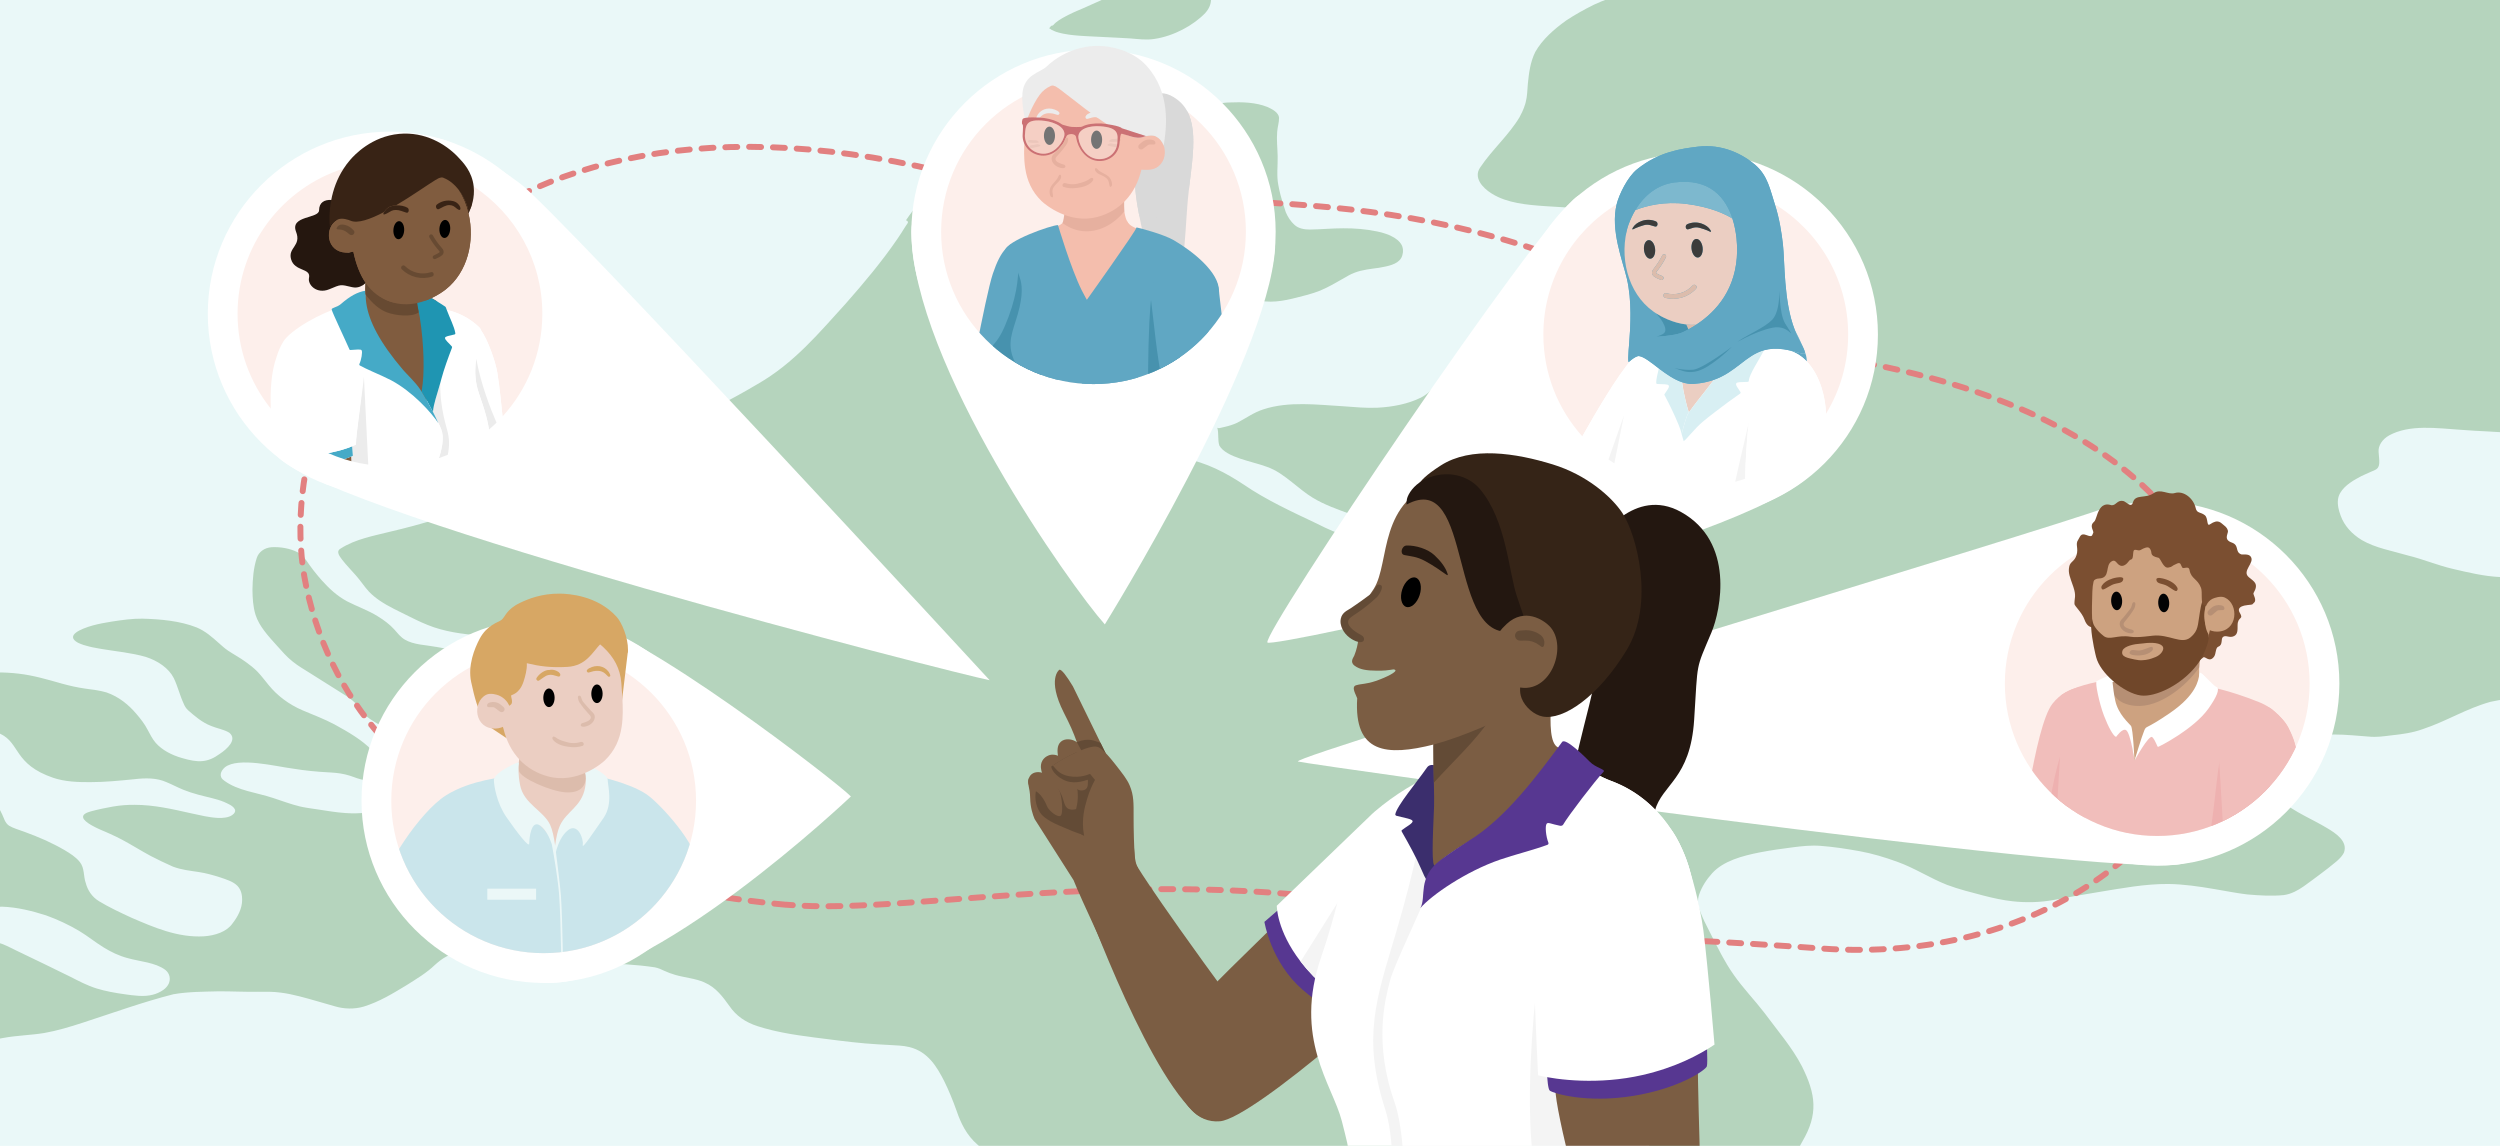 <?xml version="1.0" encoding="UTF-8"?> <svg xmlns="http://www.w3.org/2000/svg" xmlns:xlink="http://www.w3.org/1999/xlink" id="Layer_2" data-name="Layer 2" viewBox="0 0 840 385"><defs><style> .cls-1, .cls-2 { fill: none; } .cls-3 { fill: #3c3c3b; } .cls-4 { fill: #eeb1b0; } .cls-5 { fill: #cb7174; } .cls-6 { fill: #dcbcac; } .cls-7 { fill: #030304; } .cls-8 { fill: #b5d4bd; } .cls-9 { fill: #f6f9fa; opacity: .3; } .cls-10 { fill: #ddb8aa; } .cls-11 { fill: #d9d9d9; } .cls-12 { fill: #f4f4f4; } .cls-13 { fill: #805c3f; } .cls-14 { fill: #d7a764; } .cls-15 { fill: #231710; } .cls-16 { fill: #b68f74; } .cls-17 { fill: #382315; } .cls-18 { fill: #352417; } .cls-19 { fill: #f1bebb; } .cls-20 { clip-path: url(#clippath-1); } .cls-21 { clip-path: url(#clippath-3); } .cls-22 { clip-path: url(#clippath-4); } .cls-23 { clip-path: url(#clippath-2); } .cls-24 { clip-path: url(#clippath-5); } .cls-2 { stroke: #e28080; stroke-dasharray: 4; stroke-linecap: round; stroke-linejoin: round; stroke-width: 2px; } .cls-25 { fill: #fff; } .cls-26 { fill: #ebf7f7; } .cls-27 { fill: #7b5d43; } .cls-28 { fill: #eaf8f8; } .cls-29 { fill: #3b2e6d; } .cls-30 { fill: #25170f; } .cls-31 { fill: #573791; } .cls-32 { fill: #45aac7; } .cls-33 { fill: #674a32; } .cls-34 { fill: #ebcec2; } .cls-35 { fill: #e6b09f; } .cls-36 { fill: #fdefeb; } .cls-37 { fill: #7b4f31; } .cls-38 { fill: #f4bead; } .cls-39 { fill: #cda280; } .cls-40 { fill: #7db8ce; } .cls-41 { fill: #60a7c3; } .cls-42 { fill: #1f95b2; } .cls-43 { clip-path: url(#clippath); } .cls-44 { fill: #cae5eb; } .cls-45 { fill: #634b36; } .cls-46 { fill: #e4b0a1; } .cls-47 { fill: #4792ae; } .cls-48 { fill: #70472a; } .cls-49 { fill: #ececec; } .cls-50 { fill: #d8eff3; } </style><clipPath id="clippath"><rect class="cls-1" width="840" height="385"></rect></clipPath><clipPath id="clippath-1"><circle class="cls-1" cx="182.67" cy="269.06" r="51.2"></circle></clipPath><clipPath id="clippath-2"><circle class="cls-1" cx="367.42" cy="77.85" r="51.2"></circle></clipPath><clipPath id="clippath-3"><circle class="cls-1" cx="367.42" cy="77.85" r="51.2"></circle></clipPath><clipPath id="clippath-4"><circle class="cls-1" cx="724.83" cy="229.68" r="51.2"></circle></clipPath><clipPath id="clippath-5"><circle class="cls-1" cx="724.83" cy="229.68" r="51.2"></circle></clipPath></defs><g id="Illustratie_2" data-name="Illustratie 2"><g class="cls-43"><g><rect class="cls-28" x="-21.37" y="-18.84" width="889.24" height="428.27"></rect><path class="cls-8" d="M915.52,75c-.53,6.51,2.51,13.34-.61,19.63-1.47,2.87-4.35,5.04-7.22,7.05-3.41,2.39-7.27,4.68-10.33,7.42-5.06,4.42-7.47,10.16-10.27,15.59-1.69,3.07-3.71,6.01-5.65,8.99-1.01,1.55-2.08,3.06-3.3,4.51-2.51,2.91-5.79,5.33-9.03,7.73-.49.36-1.13.64-1.46,1.12-.03.04-.04.09-.05.13-.03.1-.02.2.02.29-.3.11-.61.19-.95.24-2.02.16-3.96-.33-5.98-.46-5.27-.51-10.53-1.08-15.8-1.62-6-.64-12.07-.71-18.09-1.21-7.93-.52-17.17-1.9-24.12,1.92-2.19,1.28-3.66,3.37-3.47,5.55.06,1.26.29,2.51.22,3.77-.06.92-.36,1.8-1.46,2.28-2.04.94-4.24,1.77-6.17,2.92-2.95,1.64-5.86,3.96-6.23,6.95-.24,1.87.25,3.75.92,5.54,1.17,3.23,3.7,6.1,7.09,8.13,4.56,2.68,10.32,3.64,15.55,5.19,5.04,1.23,9.93,3.31,15.04,4.49,5.18,1.2,10.41,2.49,15.83,2.73,5.42.25,10.76-1.23,16.18-.71,3.08.4,6.36,1.05,8.69,2.8,1.26,1.03,1.84,2.55,2.3,3.92.29.93.51,1.89.67,2.86.32,1.96.35,3.98-.05,5.92-.04.2-.08.39-.14.59-.11.46-.25.91-.41,1.36-.36.95-.84,1.88-1.45,2.76-2.84,3.61-7.34,7.04-7.23,11.59.05,1.29.53,2.56,1.43,3.64,1.12,1.5,2.89,2.71,3.68,4.35.06.19.02.42-.21.54-.21.11-.35.16-.65.25-1.17.31-2.39.38-3.6.47-7.44.39-15.12-.1-22.34,1.58-8.09,2.21-14.89,6.57-22.77,9.17-3.36,1.24-7.02,1.74-10.67,2.12-.7.09-1.41.18-2.11.26-.59.07-1.18.13-1.77.17-.59.04-1.18.07-1.77.07-.4,0-.79,0-1.19-.04-8.11-.55-17.14-1.98-24.51,1.55-4.97,2.14-8.41,6.34-8.07,10.88.24,2.94.48,6.12,2.51,8.67,1.91,2.3,4.88,3.86,7.68,5.4,2.55,1.36,5.15,2.66,7.61,4.13,3.36,1.98,7.05,4.59,5.78,8.26-.41.85-1.08,1.63-1.82,2.35-.25.24-.51.47-.77.7-1.76,1.5-3.72,2.97-5.67,4.44-1.75,1.3-3.49,2.61-5.28,3.88-1.92,1.34-4.12,2.58-6.68,2.94-4.08.4-8.23.13-12.31-.22-3.76-.44-7.43-1.22-11.15-1.82-5.05-.86-10.17-1.62-15.35-1.69-7.9-.05-15.65,1.45-23.35,2.7-5.14.81-10.23,1.75-15.33,2.71-4.46.78-9.08.91-13.61.41-3.29-.36-6.5-1.07-9.66-1.88-4.17-1.1-8.39-2.14-12.38-3.63-5.84-2.3-10.9-5.69-16.87-7.81-4.07-1.47-8.27-2.75-12.63-3.54-4.3-.76-8.65-1.45-13.04-1.77-3.2-.25-6.39.11-9.55.52-3.57.45-7.14.97-10.67,1.64-5.99,1.17-12.41,2.9-16.16,7.02-1.94,2.14-3.48,4.54-4.36,7.08-.63,1.79-.53,3.7.19,5.47.9,2.46,2.1,4.84,3.33,7.21.63,1.23,1.25,2.45,1.88,3.68.63,1.23,1.25,2.46,1.91,3.68.16.31.33.61.5.91.5.92,1.02,1.82,1.56,2.72.72,1.2,1.48,2.38,2.31,3.53,3.06,4.37,6.91,8.35,10.19,12.61,4.37,5.93,9.35,11.64,12.64,18.02,4.66,9.37,5.58,16.02.09,25.32-.21.38-.42.76-.63,1.15-.62,1.15-1.2,2.32-1.78,3.49-.22.44-.43.88-.65,1.32-.87,1.76-1.75,3.52-2.72,5.23-.74,1.29-1.53,2.55-2.41,3.77-.53.72-1.09,1.43-1.69,2.12-.3.35-.61.69-.93,1.03-1.52,1.68-3.21,3.24-5,4.72-1.07.89-2.18,1.74-3.32,2.58-1.52,1.11-3.08,2.2-4.66,3.28-1.57,1.07-3.16,2.14-4.72,3.22-4.45,3.27-10.26,6.92-9.86,12.22.07,1.91.7,3.76,1.18,5.62.83,3.21,1.42,6.55.51,9.79-.87,3.03-3.28,5.15-6.85,6.42-6.46,2.48-13.22,4.41-19.96,6.35-4.5,1.37-9.1,2.54-13.47,4.17-5.92,2.39-11.95,4.7-17.41,7.73-4.97,2.82-14.34,8.53-13.03,13.92.37,1.52,1.59,2.81,2.91,3.92,1.98,1.7,4.07,3.3,6.11,4.95,5.06,4.14,10.02,8.36,14.89,12.64,4.21,3.78,8.65,7.86,10.62,12.77,1.06,2.88,1.44,6.09.38,9.02-1.33,2.93-3.56,5.54-5.65,8.15-2.28,2.8-5.11,5.49-8.59,7.43-7.77,4.21-17.28,6.04-26.63,5.88-6.51-.04-12.95-.89-19.37-1.67-4.86-.61-9.74-1.1-14.56-1.91-5.22-.91-10.45-2.27-15.63-3.4-1.65-.36-3.32-.71-4.98-1.05-2.48-.53-4.97-1.06-7.42-1.67-.82-.21-1.63-.42-2.44-.64-1.63-.45-3.23-.93-4.81-1.48-7.52-2.64-14.5-6.96-17.68-13.14-2.19-4.17-2.36-9.06-.11-13.23,3.54-6.49,10.2-11.46,16.82-16.03,8.73-6.13,16.05-13.35,23.46-20.44,7.99-7.75,21.42-18.68,22.41-28.95.26-2.23-1.81-3.93-2.93-5.84-.22-.36-.43-.71-.64-1.08-.35-.64-.69-1.28-1.04-1.92-.34-.64-.68-1.28-1.04-1.91-.2-.36-.42-.72-.64-1.08-.56-.88-1.17-1.75-1.91-2.56-4.11-4.56-9.02-8.63-13.66-12.85-6.42-5.83-13.29-11.58-22.1-15.14-5.88-2.43-12.38-3.82-18.98-4.27-5.55-.42-11.17-.43-16.7.1-1.7.16-3.38.4-5.05.72-2.6.49-5.09,1.38-7.79,1.5-4.27.27-8.5-.53-12.64-1.28-6.64-1.21-12.99-3.18-19.14-5.47-.4-.14-.78-.27-1.16-.4-.75-.25-1.48-.49-2.17-.71-.7-.23-1.37-.45-2.01-.67-.65-.22-1.28-.45-1.89-.68-2.76-1.05-5.23-2.34-7.95-4.77-3.68-3.17-5.61-7.24-7.01-11.33-1.22-3.41-2.58-6.8-4.22-10.1-2.33-4.51-5.3-9.8-11.67-11.35-2.17-.53-4.48-.56-6.74-.7-2.6-.14-5.32-.28-8.02-.52-5.69-.49-11.33-1.27-16.98-1.98-3.67-.47-7.34-.98-10.95-1.7-.8-.16-1.6-.33-2.39-.51-.4-.09-.8-.18-1.19-.28-.79-.19-1.58-.39-2.35-.61-.78-.22-1.56-.45-2.32-.7-4.2-1.33-7.29-3.56-9.45-6.71-2.21-3.03-4.46-6.29-8.48-8.02-3.02-1.35-6.55-1.58-9.77-2.52-1.3-.38-2.57-.83-3.76-1.4-.96-.47-1.95-.9-3.05-1.13-12.59-1.93-25.6-1-38.21-3.01-5.81-.87-11.16-3.25-17.1-3.62-3.05-.15-6.06.3-8.97.98-2,.47-3.97,1.05-5.72,1.95-1.51.78-2.77,1.82-3.96,2.88-2.76,2.67-6.25,4.75-9.64,6.88-4.45,2.69-8.98,5.48-14.24,7.11-3.15.94-6.67.85-9.81-.11-1.94-.54-3.9-1.12-5.88-1.69-1.98-.57-3.98-1.14-5.99-1.65-2.06-.53-4.15-.97-6.29-1.24-2.5-.34-5.05-.29-7.59-.28-4.4.09-8.79-.17-13.2-.15-5.08.14-10.24.11-15.22.98-10.4,2.65-20.36,6.29-30.46,9.56-4.23,1.38-8.53,2.69-13.01,3.48-4.53.73-9.2.81-13.72,1.65-5.12.86-10.01,2.5-15.21,3.08-5.44.46-11.02.29-16.5-.07-8.24-.64-16.77-1.73-23.9-5.27-3.25-1.74-5.93-4.05-8.54-6.35-6.02-5.34-11.28-11.7-20.84-13.08-6.65-1.06-13.48-.26-20.21-.43-2.87-.05-5.75-.08-8.63-.14-1.92-.04-3.83-.09-5.75-.16-2.87-.12-5.74-.29-8.59-.58-7.34-.88-20.39-3.2-24.23-8.6-.84-1.21-1.44-2.67-1.39-4.08-.04-1.47-.06-3.13.21-4.62,1.67-10.57,14.37-19.35,27.42-14.12,7.67,2.72,14.96,6.06,22.34,9.24,6.99,2.89,14.43,5.05,21.93,6.96,8.84,2.31,18.04,3.48,27.26,4.33,6.95.64,13.8,1.98,20.81,2.17,5.59.15,11.13-.55,16.69-.95,5.52-.39,11.44-.74,16.66,1.04,2.27.85,4.3,2.05,6.48,3.03,5.49,2.66,11.01,5.28,16.46,7.99,2.88,1.46,5.74,3,8.94,3.99,3.01.92,6.17,1.48,9.35,1.93,3.14.42,6.48.98,9.58.14.56-.15,1.11-.34,1.64-.57.66-.29,1.29-.64,1.84-1.04.77-.56,1.39-1.24,1.77-2.03.73-1.55.41-3.45-1.09-4.66-3.41-2.56-8.46-2.78-12.69-3.98-2.96-.78-5.64-2.09-8.09-3.61-2.85-1.75-5.36-3.83-8.25-5.56-3.43-2.02-7.14-3.78-11.05-5.18-4.7-1.5-9.66-2.75-14.75-2.93-5.51-.06-10.84,1.53-15.79,3.29-3.96,1.44-7.94,2.91-12.39,3.18-4.47.13-8.9-.97-12.89-2.48-2.76-1.04-5.22-2.49-7.67-3.92-3.92-2.28-8.19-4.13-12.23-6.26-3.02-1.62-5.79-3.5-8.67-5.27-3.04-1.84-6.32-3.41-9.63-4.93-3.14-1.5-6.44-2.77-9.88-3.76-4.34-1.26-8.67-2.56-12.7-4.37-3.77-1.69-7.43-3.69-9.9-6.57-2.47-2.94-3.67-6.66-3.09-10.18.14-.74.46-1.65,1.14-2.28.82-.68,1.85-1.23,2.82-1.8,1.03-.69,2.14-1.29,3.31-1.81.77-.34,1.57-.66,2.39-.95.61-.21,1.23-.42,1.86-.61.62-.19,1.25-.37,1.89-.54.6-.16,1.19-.32,1.79-.47.59-.15,1.19-.3,1.79-.45,3.6-.88,7.24-1.66,10.89-2.39,5.49-1.08,11.23-1.74,16.85-1.02,5.57.63,10.93,2.01,16.24,3.43.76.21,1.52.42,2.28.62,2.48.62,4.99,1.18,7.52,1.7,2.52.52,5.06,1,7.61,1.42,4.57.75,9.22,1.22,13.74,2.17,3.28.68,6.44,1.65,9.48,2.83,4.14,1.67,8.31,3.68,11.08,6.69.93,1.15,1.53,2.42,2.12,3.68.65,1.29.92,2.89,2.34,3.84,1.51.91,3.34,1.36,5.03,2.01,2.44.9,4.85,1.83,7.19,2.89,2.19,1.01,4.34,2.09,6.38,3.28,1.93,1.14,3.87,2.38,5.16,4.01,1.69,2.11,1.16,4.8,2.03,7.14.61,2.32,2.04,4.6,4.46,6.06,3.4,2.06,7.11,3.79,10.81,5.5,7.48,3.23,15.6,6.79,24.39,6.28,3.8-.24,7.75-1.57,9.63-4.33,1.85-2.37,3.22-5.07,3.23-7.89.02-1.62-.29-3.33-1.53-4.68-1.43-1.51-3.81-2.21-5.94-2.93-2.28-.72-4.61-1.39-7.03-1.76-2.96-.44-6-.77-8.74-1.82-2.53-1.11-5.01-2.31-7.43-3.56-3.28-1.75-6.35-3.72-9.63-5.47-1.33-.71-2.7-1.36-4.09-1.99-.47-.21-.93-.41-1.4-.62-.09-.04-.21-.09-.33-.14-.06-.03-.13-.06-.21-.09-.14-.06-.3-.13-.47-.2-.08-.04-.17-.07-.26-.11-.27-.12-.56-.25-.87-.38-.2-.1-.41-.19-.62-.29-2.82-1.33-6.26-3.33-4.35-4.84.57-.44,1.33-.66,2.09-.89,2.45-.66,4.95-1.18,7.47-1.62,2.39-.41,4.84-.6,7.29-.57,6.5,0,12.75,1.47,18.95,2.86,2.95.62,5.91,1.39,8.97,1.54,1.65.05,3.54-.07,4.82-.98.73-.48,1.23-1.26.81-2-.65-1.18-2.29-1.78-3.6-2.4-2.73-1.11-5.75-1.63-8.63-2.42-1.7-.45-3.37-1.01-4.98-1.64-1.95-.79-3.76-1.78-5.7-2.57-3.28-1.49-7.13-1.43-10.76-1-4.93.48-9.85.99-14.82.99-4.22.03-8.53-.13-12.47-1.45-13.28-4.55-11.08-11.57-17.75-14.77-3.65-1.36-7.88-1.15-11.79-1.72-3.84-.46-7.67-1.1-11.34-2.11-.52-.15-1.04-.3-1.56-.46-.66-.21-1.32-.42-1.97-.65-1.95-.7-3.83-1.54-5.41-2.71-1.07-.82-2.01-2.16-1.22-3.32,1.49-1.76,3.48-3.21,5.44-4.64,1.13-.78,2.44-1.39,3.86-1.76,9.66-2.56,20.04-4.07,30.2-2.85,4.96.58,9.53,1.95,14.25,3.28,2.65.74,5.37,1.36,8.14,1.75,2.36.3,4.74.6,6.99,1.25,4.27,1.46,7.52,4.21,10.09,7.23,1.45,1.68,2.79,3.43,3.77,5.32.82,1.5,1.55,3.05,2.72,4.41,2.12,2.4,5.31,4.09,8.76,5.08,5.5,1.63,8.64,1.65,12.83-1.42,2.35-1.57,5.97-4.75,3.13-7.07-1.78-1.1-4.11-1.43-6.08-2.26-3.09-1.2-5.45-3.26-7.72-5.25-.76-.67-1.2-1.47-1.55-2.32-1.3-2.8-1.96-5.76-3.31-8.54-1.66-3.29-5.31-5.79-9.41-7.1-4.73-1.37-9.8-1.82-14.71-2.64-.34-.06-.69-.12-1.03-.18-.69-.12-1.39-.25-2.07-.39-.34-.07-.68-.15-1.02-.23-.68-.16-1.35-.34-2-.55-.66-.22-1.3-.46-1.91-.75-4.48-2.43.87-4.69,5.02-5.85,2.06-.55,4.18-.94,6.32-1.28,3.35-.51,6.83-1.02,10.29-.98,6.19.17,12.61.75,18.22,2.95,2.99,1.25,5.24,3.29,7.46,5.26.96.86,1.92,1.73,3.01,2.48,1.94,1.3,4.06,2.43,5.94,3.79,1.46,1.04,2.88,2.15,4.08,3.39,1.36,1.42,2.47,2.98,3.72,4.46,2.85,3.51,6.75,6.5,11.41,8.48,3.61,1.53,7.33,2.93,10.73,4.74,4.61,2.54,9.27,5.21,12.69,8.79.2.23.41.46.63.7.16.18.33.36.49.54.33.37.66.75.97,1.13.15.2.31.39.45.59.94,1.29,1.58,2.68,1.24,4.14-.09.21-.2.41-.34.61-.13.19-.29.38-.46.55-.61.61-1.43,1.09-2.35,1.38-.26.09-.53.16-.81.21-.62.12-1.26.15-1.89.09-.31-.01-.6-.05-.89-.09-.29-.05-.58-.11-.86-.18-1.69-.42-3.24-1.19-4.96-1.58-.24-.06-.47-.12-.71-.17-.48-.11-.97-.19-1.45-.27-.49-.07-.98-.13-1.47-.18-.5-.05-.99-.09-1.49-.12-.24-.02-.49-.03-.74-.04-4.06-.21-8.11-.61-12.1-1.27-5.81-.75-18.22-3.93-22.76-.48-1.53,1.3-2.21,3.22-.3,4.51,4.53,3.41,10.95,4,16.52,5.87,1.49.47,2.96,1,4.43,1.49.74.25,1.48.49,2.23.71.75.23,1.51.43,2.28.62.16.04.32.07.49.1.16.04.33.07.5.11.33.07.66.13.99.18.58.11,1.16.2,1.75.28.5.08,1,.15,1.5.22.25.04.5.07.75.11,3.11.46,6.21,1.02,9.38,1.22,9.57.67,18.93-2.31,26.97-6.19,1.93-.93,3.65-2.08,5.69-2.88,4.51-1.8,8.76-1.06,13.08.68,3.41,1.38,6.74,2.89,9.96,4.54,5.6,2.89,12.36,4.14,19,4.17,1.64-.01,3.29-.1,4.9-.33,5.44-.81,10.85-1.73,16.22-2.78,8.37-1.81,16.82-3.33,25.37-4.5,4.81-.76,23.9-4.01,24.36-8.27-.07-2.63-4.45-1.13-6.48-.75-4.93,1.14-9.83,2.36-14.77,3.47-2.43.52-4.88,1-7.4,1.13-2.57.08-5.16-.23-7.73.06-5.84.79-11.67,1.64-17.6,1.84-1.19.08-2.4.14-3.61.18-2.51.08-5.04.09-7.56-.02-1.31-.06-2.62-.15-3.92-.27-1.3-.13-2.59-.29-3.88-.49-1.28-.2-2.55-.44-3.81-.73-5.19-1.13-10.28-2.71-14.82-5.03-3.69-1.89-7.27-4.12-11.7-4.78-4.45-.81-9.06-.36-13.58-.63-1.81-.13-3.55-.25-5.21-.94-3.78-2.03-7.4-4.29-11.04-6.48-1.8-1.12-3.75-2.12-5.34-3.43-1.15-1.1-1.89-2.41-2.93-3.57-1.11-1.26-2.46-2.38-3.95-3.35-4.03-2.56-8.06-5.11-12.12-7.63-2.04-1.27-4.14-2.5-5.96-3.98-1.97-1.56-3.53-3.41-5.15-5.2-2.92-3.26-6.04-6.56-7.28-10.5-.84-2.73-.98-5.56-1.02-8.36.06-3.6.32-7.26,1.46-10.75.63-1.91,2.52-3.42,5.08-3.57,2.93-.12,5.98.39,8.52,1.65,1.98.99,2.9,2.62,4.04,4.24.95,1.34,1.96,2.65,3.04,3.92.36.43.73.85,1.1,1.27,2.41,2.69,5.13,5.29,8.61,7.14.84.43,1.7.84,2.57,1.23.86.4,1.74.78,2.61,1.17,1.74.78,3.46,1.59,5.03,2.58,2.13,1.29,4.08,2.77,5.64,4.49,1.06,1.18,2,2.48,3.49,3.36,3.06,1.8,7.08,1.79,10.66,2.47,4.53.68,8.87,1.97,13.43,2.55,3.71.53,7.48.51,11.23.62,1.51.04,3.02.1,4.52.16,1.51.06,3.02.13,4.52.21.94.05,1.89.11,2.84.17.94.06,1.88.13,2.83.2,1.89.15,3.77.31,5.66.5,1.38.1,2.81.4,4.19.26,2.27-.63-.55-2.64-1.58-3.27-1.48-.88-3.32-1.24-5.08-1.62-2.21-.47-4.43-.92-6.64-1.42-2.03-.46-4.03-1.05-6.13-1.34-1.04-.14-2.09-.23-3.14-.3-.53-.04-1.05-.07-1.58-.09-1.05-.05-2.11-.09-3.16-.12-1.59-.05-3.17-.09-4.75-.19-6.12-.37-12.34-1-18.03-2.92-2.91-.99-5.61-2.3-8.29-3.63-3.4-1.71-6.95-3.29-10.01-5.39-1.27-.88-2.46-1.84-3.48-2.9-1.64-1.76-2.85-3.73-4.45-5.51-1.53-1.75-3.15-3.39-4.57-5.21-.81-1.14-2.34-2.86-.49-3.85,4.78-3.1,10.95-4.23,16.73-5.67,5.2-1.21,10.32-2.61,15.41-4.1,9.19-2.38,17.87-5.8,26.24-9.61,4.61-2.09,9.03-4.45,13.63-6.57,12.49-5.84,26.1-9.93,39.09-14.97,10.23-3.9,19.71-8.87,28.79-14.23,12.46-7.09,20.94-17.46,29.8-27.17,6.19-7.02,12.19-14.19,17.34-21.72.94-1.37,1.81-2.75,2.68-4.14.24-.37.46-.74.73-1.09.24-.3.09-.72-.3-.9-.08-.04-.17-.07-.26-.08.36-.53.72-1.07,1.1-1.59.37-.53.76-1.05,1.15-1.56.28-.37.56-.73.84-1.09.52-.67,1.06-1.33,1.6-1.98,1.88-2.18,4.13-4.14,6.26-6.16,1.43-1.32,2.86-2.64,4.29-3.97,4.28-3.97,8.56-7.93,13.03-11.77,3.13-2.78,6.64-5.28,9.61-8.17.95-.95,1.83-1.95,2.65-2.97,1.38-1.7,2.62-3.47,3.88-5.23,2.23-2.97,4.18-6.61,8.39-8.09,3.79-1.19,8.01-1.14,11.97-.57,1.69.31,3.34.59,4.71,1.5.58.38.53,1.04.36,1.57-.92,2.11-3.07,4.35-1.93,6.65,1.71,2.75,5.71,5.3,9.27,6.49,5.66,1.78,12.21,2.64,18.08,1.04,4.5-1.17,8.48-3.62,13.36-3.7,4.3-.19,8.85-.06,12.78,1.49,1.75.76,3.75,1.88,3.97,3.57.03,1.6-.51,3.16-.63,4.75-.24,2.76.11,5.53.16,8.29.07,3.21-.41,6.44.22,9.63.2,1.16.46,2.31.76,3.46.2.77.42,1.53.65,2.29.34,1.14.72,2.27,1.1,3.4.67,1.55,1.59,3.06,2.96,4.28,1.27,1.17,3.25,1.56,5.13,1.54,3.74-.04,7.46-.43,11.21-.42,3.83-.02,7.68.27,11.39,1.06,1.02.2,2.07.48,3.07.84.26.09.5.18.75.28.24.1.48.21.72.32.88.41,1.68.9,2.34,1.46.14.12.27.24.39.37.57.56.99,1.19,1.22,1.88.18.55.25,1.13.19,1.75-.02.16-.05.31-.08.47-.07.5-.2.93-.39,1.32-.07.13-.13.25-.21.37-1.31,2.06-4.37,2.61-7.36,3.15-2.8.4-5.69.65-8.28,1.68-1.32.48-2.47,1.2-3.65,1.88-2.55,1.46-5.09,2.95-7.88,4.12-1.36.54-2.77.99-4.21,1.39-4.58,1.16-9.31,2.67-14.2,2.24-.44-.04-.86-.11-1.28-.19-.64-.12-1.26-.28-1.86-.48-.61-.19-1.2-.41-1.78-.65-4.13-1.59-7.82-3.78-11.94-5.38-3.42-1.27-6.66-1.09-8.49,1.81-.23.32-.46.65-.67.99-.22.33-.42.67-.62,1.01-.19.34-.37.69-.55,1.03-.08.18-.16.35-.24.53-.12.26-.24.53-.34.8-.11.26-.2.52-.29.78-.01.03-.02.06-.03.09-.06.18-.11.35-.16.53-.04.13-.08.26-.11.39-.06.22-.11.44-.15.66-.11.55-.19,1.11-.23,1.67-.03.53-.02,1.06,0,1.59.03.55.09,1.11.17,1.66h0c.08.56.19,1.11.33,1.66.13.55.29,1.09.47,1.63.09.27.19.53.29.8.64,1.73,1.88,3.15,2.72,4.84.52,1.16-.4,1.71-1.64,2.19-2.28.87-5.13,1.25-6.65,3-.16.18-.29.35-.39.53-.1.17-.18.34-.23.5-.91,2.88,5.32,4.97,3.85,8.1-2.02,2.85-8.53,4.98-12.47,5.57-4.05.63-8.19.64-12.25,1.21-2.42.35-5.61.92-7.12,2.52-.13.13-.24.27-.34.42-.16.22-.28.46-.36.72-.06.17-.11.36-.13.55-.02.09-.03.19-.03.29-.01.26.03.52.14.76.08.22.21.43.37.63,2.31,2.91,11.73,4.9,14.93,5.87,6.4,1.79,13.12,2.68,19.67,4.06,7.6,1.4,14.15,4.87,20.07,8.78,7.51,5.16,16.12,9.12,24.62,13.15,7.08,3.64,14.23,6.25,22.84,6.4,4.65.06,9.27-.51,13.92-.5,7.03.15,14.52.47,20.51-2.97,4.33-2.49,7.81-5.9,12.62-7.87,8.88-3.22,18.69-4.46,28.34-5.22,12.12-.46,22.51-4.06,32.67-9.07,3.45-1.71,6.85-3.49,10.1-5.44,2.55-1.56,5.05-3.25,6.93-5.34.92-1.03,1.54-2.2,2.07-3.39.62-1.41,1.2-2.88,1.26-4.38.03-2.04-.29-4.07-.39-6.1-.3-6.89.82-11.39-8.95-14.1-9.58-2.52-19.73-.16-29.52.03-.62-.01-1.3-.02-2-.05-.32-.02-.64-.04-.96-.07-.32-.03-.63-.06-.93-.11h-.02c-.26-.13-.52-.25-.78-.36-.52-.23-1.06-.45-1.6-.65-.26-.1-.52-.2-.79-.29h-.01c-.07-.07-.14-.13-.2-.2-.59-1.2-.31-2.56-.57-3.82-.13-.94-.33-1.86-.6-2.77-1.36-4.24-2.95-8.5-2.86-12.92-.08-3.45.61-5.63,3.87-8.03,3.13-2.3,6.74-4.15,10.06-6.27,3.57-2.2,9.05-6.06,5.09-9.72-2.2-1.77-5.42-2.8-8.47-3.23-2.43-.27-4.87-.18-7.31-.1-1.96.05-3.92.12-5.87.2-1.31.05-2.61.1-3.92.15-.97.04-1.95.06-2.93.09-.98.02-1.96.04-2.94.05-1.46-.01-2.92-.06-4.38-.13-2.44-.12-4.86-.3-7.29-.45-6.29-.43-13.03-1.01-18.15-4.22-3.3-2.01-6.21-5.48-3.92-8.78,3.9-5.87,9.63-10.88,13.22-16.89.33-.6.64-1.21.92-1.82.38-.82.7-1.66.96-2.51.07-.21.12-.42.18-.64.54-2.02.57-4.09.73-6.15.38-3.67.79-7.42,2.54-10.87,2.33-4.1,6.1-7.45,10.3-10.48,2.97-1.98,6.17-3.75,9.46-5.38,3.2-1.51,6.66-2.66,10.15-3.7,3.44-.91,6.95-1.61,10.49-2.22,3.54-.6,7.11-1.11,10.66-1.64,3.53-.48,7.03-1.08,10.46-1.91,3.31-.81,6.62-1.66,10.03-2.19,9.84-1.6,19.98-1.52,29.81-3.19,4.69-.72,9.33-1.64,14.05-2.23,4.93-.62,9.89-1.02,14.86-1.33,9.25-.51,18.54-.15,27.79.13,8.17.21,16.32.72,24.38,1.79,6,.76,11.91,1.91,17.84,3.03,1.77.35,3.54.65,5.32.91,1.79.27,3.58.49,5.38.69,1.79.2,3.6.38,5.4.53,1.81.16,3.61.29,5.42.42,13.15.98,26.34,1.54,39.5,2.38,9.33.62,18.62,1.62,27.99,1.88,6.02.22,12.04.3,18.06.62,5.68.3,11.33.89,17.01,1.31,3.92.3,7.85.5,11.77.83,2.89.35,8.1.59,9.75,2.73.53.74.27,1.25-.78,1.58-.66.21-1.33.41-1.99.63-2.01.67-3.98,1.43-5.81,2.38-.82.42-1.59.94-2.15,1.54-.67.71-1.05,1.55-.89,2.48.03.14.07.29.12.44.75,2.76,3.97,4.5,6.86,5.87,6.36,2.79,13.16,4.92,19.84,7.18,4.22,1.36,8.38,2.85,12.68,4.03,3.49.97,7.16,1.74,10.32,3.33,1.07.58,2.43,1.43,2.47,2.58-.1.78-.88,1.33-1.4,1.96-1.63,1.78-2.97,4.39-1.11,6.35,4.91,4.56,12.84,5.83,18.94,9.09,3.12,1.67,6.52,3.8,6.83,7.03.29,2.65-1.84,4.97-3.64,7.08-2.9,3.34-6.25,6.85-6.54,11.07Z"></path><path class="cls-8" d="M582.96,142.19c-1.1,1.21-2.28,2.38-3.67,3.39-1.99,1.35-4.24,2.44-6.5,3.49-7.77,3.54-16.14,6.1-24.56,8.48-4.7,1.29-9.09,2.95-13.91,3.99-4.08.75-8.21,1.4-12.39,1.61-3.34.14-6.7-.09-10.02.34-1.13.12-2.23.29-3.28.53-.24.05-.49.11-.72.17-.72.18-1.42.39-2.09.63-1.26.44-2.44.99-3.54,1.64-.82.49-1.6,1.04-2.33,1.64-.23.19-.45.38-.66.58-.47.44-.93.91-1.35,1.41-.19.22-.39.44-.58.65-.2.22-.39.43-.58.63-.39.41-.77.8-1.16,1.18-.52.49-1.05.95-1.59,1.38-.3.24-.61.47-.92.68-.18.13-.37.26-.56.37-.13.09-.27.17-.4.25-.51.3-1.03.58-1.57.82-.29.13-.59.26-.89.37-.35.13-.7.25-1.06.36-.68.2-1.39.36-2.15.49s-1.56.21-2.41.25c-.41.02-.83.03-1.27.03-.53,0-1.09-.01-1.67-.04-4.49-.13-8.93-.39-13.45-1.06-4.71-.78-9.33-2.08-13.73-3.64-4.45-1.61-8.98-3.21-12.88-5.58-2.53-1.54-4.62-3.37-6.94-5.19-2.58-2.03-5.24-4.11-8.64-5.25-4.72-1.78-13.47-3.05-15.78-7.06-.64-1.95-.13-4.04-.7-6.02.2.14.49.2.75.13.56-.15,1.14-.27,1.71-.4.72-.16,1.44-.35,2.13-.58.35-.1.69-.23,1.03-.36.34-.13.67-.27,1-.42,2.96-1.5,5.56-3.49,8.87-4.54,8.57-2.81,18.09-1.54,27.06-1.02,3.76.28,7.53.64,11.31.47,5.06-.27,10.23-1.24,14.56-3.4.3-.15.59-.31.86-.48.28-.18.55-.36.81-.54.26-.2.5-.39.74-.58,1.22-.99,2.32-2.1,3.63-3.02,2.83-1.71,6.23-2.78,9.6-3.66,7.41-1.65,14.92-2.99,22.29-4.75,3.47-.78,6.92-1.61,10.33-2.54,3.82-1.11,7.79-2.02,11.89-1.96.44-.01.87,0,1.31.02.15,0,.3,0,.44.02.67.03,1.34.09,2,.18.37.04.74.1,1.1.16.35.06.68.12,1.02.2.68.13,1.35.3,2.01.49l.51.15c.24.07.49.15.73.23h.01c.44.39.98.69,1.6.93.14.05.29.11.43.15.1.04.2.07.3.09.1.03.2.06.3.08.31.09.63.16.97.22.18.08.35.16.52.25.26.13.51.26.76.4,2.13,1.1,4.01,2.47,6.11,3.59,3.23,1.62,6.93,2.49,10.49,3.51,3.58,1,7.18,2,10.46,3.53,1.83.85,3.6,1.86,4.84,3.24,2.35,2.82,2.03,6.06-.53,8.69Z"></path><path class="cls-8" d="M411.47,143.44c.72-.16,1.43-.35,2.13-.58-.69.23-1.41.42-2.13.58Z"></path><path class="cls-8" d="M502.28,166.46c1.1-.65,2.28-1.2,3.54-1.64-1.26.45-2.44,1-3.54,1.64Z"></path><path class="cls-8" d="M407.02-6.89c-1.11,4.24,1.51,7.24-2.02,11.23-3.92,4.14-10.64,7.8-17.11,8.74-2.67.43-5.36.06-8.03-.16-1.29-.09-2.58-.15-3.87-.22-3.48-.19-7.06-.37-10.66-.53-.35-.02-.73-.04-1.14-.07-.27-.02-.55-.04-.84-.05-.15-.01-.29-.02-.45-.03-.49-.04-1.01-.08-1.54-.13-.3-.03-.6-.06-.9-.09-.46-.05-.92-.11-1.38-.17-.61-.09-1.21-.19-1.8-.31-.15-.02-.29-.05-.44-.09-.37-.08-.72-.16-1.07-.26-.29-.08-.58-.17-.86-.26-.14-.05-.27-.1-.41-.15-.78-.29-1.45-.65-1.98-1.07.21-.28.44-.55.69-.82.27.01.54-.07.7-.25,1.08-1.27,2.68-2.14,4.25-2.99,1.85-1,3.82-1.84,5.8-2.66,7.65-3.43,15.31-6.86,23.27-9.84,2.89-1.16,5.75-2.2,8.9-2.91,3.32-.7,7.2-1.34,10.34.12,1.44.63.75,1.96.55,2.97Z"></path><path class="cls-2" d="M264.15,304c-39.23-3.54-142.76-19.62-161.28-107.07-14.41-68.01,50.77-182.53,221.22-137.31,53.4,14.17,121.47-2.09,200.51,27.24,43.32,16.07,63.03,29.2,85.82,32.42,214.14,30.24,147.93,210.05,1.63,199.42-68.87-5-92.78-3.25-120.69-9.54-99.17-22.34-182.61-1.15-227.21-5.18Z"></path><path class="cls-25" d="M182.67,330.26c-33.75,0-61.2-27.46-61.2-61.2s27.46-61.2,61.2-61.2,61.2,27.46,61.2,61.2-27.46,61.2-61.2,61.2Z"></path><path class="cls-25" d="M285.9,267.61s-68.04,64.65-103.24,62.64c-38.35-2.18-9.93-124.73,10.68-122.23,20.61,2.5,88.67,55.42,92.56,59.59Z"></path><g><g class="cls-20"><g><circle class="cls-36" cx="182.85" cy="268.89" r="54.98"></circle><path class="cls-26" d="M204.18,262.07c-.24-1.58-4.12-4.19-8.07-5.38-3.96-1.19-18.41-1.67-22.47-.32-5.7,1.9-4.04,7.36-3.64,7.6s12.5,6.01,15.43,5.46,18.76-7.36,18.76-7.36Z"></path><path class="cls-34" d="M207.72,332.94c-1.93-4.48.12-9.5,4.57-11.21,4.45-1.7,9.63.55,11.56,5.03,1.93,4.48-.12,9.5-4.57,11.21-4.45,1.7-9.63-.55-11.56-5.03Z"></path><path class="cls-34" d="M206.04,289.22c-1.27,5.57-6.2,14.24-10.92,16.09-12.97,5.07-19.65-1.23-22.58-6.37-2.75-14.82-1.55-22.45-4.31-37.27,0,0,5.2-.77,6.34-3.11.98-2,20.35-.22,20.86.45,0,.01.02.03.03.04,1.38,1.45,6.76,2.58,9.52,3.3.23,13.37.83,13.5,1.06,26.87Z"></path><path class="cls-44" d="M170.6,260.9c-1.02.2-12.4,1.07-20.75,6.34-8.99,5.67-21.29,25.05-20.16,28.7,16.9,54.55,17.77,54.06,17.68,69.84,6.35,2.12,24.95,5.24,35.81,5.28,16.02.06,24.79.67,32.07-2.72.25-5.43-2.78-15.92-2.49-30.88.31-15.97,16.89-20.64,21.01-47.69.82-5.42-11.82-19.7-16.53-22.88-6.18-4.18-18.35-6.53-18.35-6.53-.83,9.02-6.49,15.49-9.74,19.45-1.83,2.23-2.53,5.37-2.77,4.67-3.32-9.5-15.81-12.48-15.78-23.56Z"></path><rect class="cls-26" x="163.74" y="298.59" width="16.39" height="3.73" transform="translate(343.87 600.91) rotate(180)"></rect><circle class="cls-34" cx="184.86" cy="265.02" r="12.14"></circle><path class="cls-34" d="M152.04,330.2c-2.36,4.92-8.06,6.93-12.74,4.5-4.68-2.43-6.56-8.39-4.2-13.31,2.36-4.92,8.06-6.93,12.74-4.5,4.68,2.43,6.56,8.39,4.2,13.31Z"></path><path class="cls-34" d="M197,265.02c0,6.71-5.44,12.14-12.14,12.14-6.71,0-12.14-5.44-12.14-12.14s3.4-15.77,10.11-15.77c6.71,0,14.18,9.06,14.18,15.77Z"></path><path class="cls-34" d="M175.53,255.21c-.03.45,0,.19-.2,1.22-.27,1.42-.88,2.51-1.36,3.21,1.56.42,3.11.84,4.67,1.26,3.65-.67,7.3-1.35,10.95-2.02-10.45-4.62-14.06-3.66-14.06-3.66Z"></path><path class="cls-6" d="M196.77,259.96c.27,1.54.36,6.72-6.72,6.27-4.94-.32-15.17-4.72-15.71-7.27s1.25-9.71,1.14-10.57l9.18-.43,9.18.38c.33,2.65,2.42,10.95,2.93,11.62Z"></path><path class="cls-26" d="M186.51,284.03c-.12.82-.21,1.65-.3,2.47.09.38.17.77.24,1.14.1-.46.2-.92.33-1.38.75-2.87,2.01-5.7,4.11-7.35,3.18-2.49,5.27,2.84,4.91,5.02-.27,1.64,3.58-4.23,6.96-9.06,3.33-4.75,1.43-10.92,1.43-12.82s-4.86-3.52-7.24-4.47c-2.37-.95.82.68-.36,7.08-1.19,6.41-6.17,7.84-8.45,12.72-.74,1.58-1.26,4.03-1.62,6.63Z"></path><path class="cls-26" d="M173.08,256.61c2.37-.95.25-.38,1.66,7.12,1.2,6.41,7.83,8.55,10.11,13.43.76,1.63,1.29,4.18,1.66,6.87.1.74,1.71,13.44,1.95,16.77,1.15,16.39.95,70.28.95,70.82h-.58c0-.54.2-54.42-.95-70.78-.35-4.96-1.67-12.89-2.48-17.2-.84-2.49-2.04-4.78-3.78-6.14-3.18-2.49-3.8,4.27-3.8,5.93s-4.22-3.95-7.6-8.78c-3.32-4.75-4.27-10.68-4.27-12.58s4.75-4.51,7.12-5.46Z"></path></g></g><polygon class="cls-14" points="164.6 244.29 170.22 248.06 172.35 241.57 164.6 244.29"></polygon><polygon class="cls-14" points="208.65 238.24 211.02 218.48 197.56 212.57 200.26 227.07 208.65 238.24"></polygon><path class="cls-34" d="M209.25,239.15c-.02,1.75-.13,3.44-.38,5.07-.64,4.2-2.23,7.99-5.64,11.28-1.13,1.1-9.42,8-19.11,5.37-7.35-1.99-12.9-7.4-14.99-16.13,0,0-1.94-5.01-1.66-11.2-.28-10.58,2.04-18.79,12.62-22.7,7.95-2.93,17.63,1.94,22.6,6.59,3.63,3.39,5.72,7.23,6.08,12.1.26,3.35.5,6.57.47,9.62Z"></path><path class="cls-14" d="M165.32,233.32c.43,1.41,1.44,1.32,3.44,3.12.46.41.92.76,1.36,1.04.45-.09,1.12-.29,1.64-.84.66-.7-.08-2.56-.05-2.9.04-.34,2.81-.43,4.21-4.76.51-1.59,1.22-3.97,1.09-6.14,4.13,1,8.04,1.56,13.6,1.24,6.38-.37,8.42-4.92,11.32-7.9.67-.79,9.04,6.36,9.08,2.3.05-4.41-2.14-9.33-3.77-11.16-6.51-7.28-16.26-7.82-19.09-7.86-6.22-.08-10.81,1.85-13.38,3.08-4.74,2.26-4.92,4.7-6.31,5.78-1.02.8-4.82,1.63-7.31,6.34-1.73,3.27-4.01,8.93-2.84,14.48,1.02,4.82,2.58,10.86,4,10.93.65.03,1.54.73,2.99-6.74Z"></path><path class="cls-34" d="M169.67,243.83c-.64.47-1.87.92-3.15.97-7.18.24-7.96-8.98-3.12-11.37,1.41-.7,3.56-.02,4.2.24,3.99,1.68,5.48,6.65,2.07,10.16Z"></path><path class="cls-6" d="M167.97,239.1l-1.73-1.29c-.17-.13-.38-.2-.6-.2h-1.47c-.35,0-.6-.33-.5-.67l.1-.36c.37-.71,1.98-.71,1.98-.71.94,0,1.85.34,2.57.95l.89.76c.45.39.45,1.1-.02,1.48h0c-.35.29-.86.3-1.23.03Z"></path><path class="cls-6" d="M195.85,235.71c-.66-.9-.43-2.25-1.42-1.93-.54.18-.08,1.63.18,2.09,1.03,1.57,2.02,2.74,2.78,3.55.72.77,1.2,1.2,1.13,1.75-.12.96-1.84,1.53-2.8,1.78-.27.07-.52.27-.58.55-.03.12-.02.24.03.33.16.31.63.42,1.28.33.41-.06,1.91-.38,2.82-1.63.19-.26.74-1.02.54-2.02-.18-.87-.9-1.32-1.24-1.7-.84-.91-1.86-2.04-2.73-3.1Z"></path><path id="Mond" class="cls-6" d="M195.85,250.58c.26-.2.36-.55.23-.85-.13-.31-.48-.5-.82-.45-.6.19-1.52.41-2.65.4-1.14-.01-2-.26-2.82-.51-.76-.23-1.39-.38-2.56-1.04-.53-.45-1.15-.77-1.42-.58-.2.14-.27.44-.17.74.39.74,1.14,1.28,2.15,1.78,1,.5,2.55.84,4.43.98.78.05,2.08.04,3.63-.47Z"></path><ellipse id="Oog_L" data-name="Oog L" cx="200.58" cy="233.11" rx="1.9" ry="3.13"></ellipse><ellipse id="Oog_R" data-name="Oog R" cx="184.45" cy="234.46" rx="1.9" ry="3.13"></ellipse><path id="Wenkbrauw_L" data-name="Wenkbrauw L" class="cls-14" d="M204.88,226.39c-.1-.23-.22-.44-.36-.64-1.55-2.1-4.16-2.51-6.54-1.23-.02,0,.02-.01,0,0,0,0-1.37.68-.6,1.34h0c.14.11.32.15.49.1l1.53-.44c.69-.1,1.01-.13,1.5-.12.91.01,1.8.35,2.47.96.34.31.63.64.93.92.19.18.5.13.69-.05.14-.16.03-.53-.1-.84Z"></path><path id="Wenkbrauw_R" data-name="Wenkbrauw R" class="cls-14" d="M180.33,228.46c-.23-.23-.13-.54.05-.81,1-1.5,2.97-2.68,4.24-2.54,0,0,1.36-.44,3.01.65,0,0,1.09.79.44,1.46h0c-.14.11-.32.15-.49.1l-1.53-.44c-.72-.21-1.49-.19-2.21.05l-.07.02c-.42.14-1.92,1.19-2.62,1.69-.21.15-.5.13-.69-.05l-.13-.13Z"></path></g><path class="cls-25" d="M131.02,166.63c-33.75,0-61.2-27.46-61.2-61.2s27.46-61.2,61.2-61.2,61.2,27.46,61.2,61.2-27.45,61.2-61.2,61.2Z"></path><path class="cls-25" d="M332.54,228.57S188.22,71.85,174.78,61.68c-9.73-7.37-23.25-14.89-28.33-15.26s-63.01,98.06-52.67,107.52c21.43,19.62,226.53,72.23,238.77,74.62Z"></path><path class="cls-25" d="M367.42,139.05c-33.75,0-61.2-27.46-61.2-61.2s27.46-61.2,61.2-61.2,61.2,27.46,61.2,61.2-27.46,61.2-61.2,61.2Z"></path><path class="cls-25" d="M371.22,209.8s54.85-88.31,57.21-126.47c2.36-38.16-122.55-40.63-122.21-5.48.43,44.44,53.83,119.47,65,131.95Z"></path><g><g class="cls-23"><circle class="cls-36" cx="366.63" cy="77.85" r="66.44"></circle></g><g class="cls-21"><g><path class="cls-11" d="M382.42,35.93c2.69-2.2,6.47-7.59,13.18-2.44,7.32,5.62,5.54,16.7,3.91,29.79-1.46,11.72-.98,29.3-4.88,29.79-3.91.49-7.81,1.95-8.3-3.42-.49-5.37-5.62-21.97-4.88-30.28.59-6.69.98-23.44.98-23.44Z"></path><g><path class="cls-41" d="M345.22,80.81c-6.14-.29-9.03,3.46-11.62,11.14-2.51,7.43-9.29,44.89-9.29,44.89,0,0,13.76,9.14,14.99,11,2.84,4.29,8.44,5.37,12.51,2.43,2.3-1.66,3.62-4.26,3.82-6.97h0s0,0,0,0c.03-.45.03-.9,0-1.34l.21-48.96c.28-6.44-4.48-11.9-10.63-12.18Z"></path><path class="cls-47" d="M342.16,88.5c.11,5.21-.65,12.15-4.67,21.38-4.02,9.22-7.16,4.99-3.26,14.54s16.28,16.06,16.28,16.06c0,0-1.41-42.11-1.3-42.54s-7.05-9.44-7.05-9.44Z"></path><g id="Torso"><path class="cls-38" d="M345.91,106.49c1.33,5.82,6.47,14.88,11.41,16.81,13.55,5.3,20.53-1.29,23.59-6.65,2.88-15.48,1.62-23.46,4.51-38.94,0,0-5.43-.81-6.62-3.25-1.02-2.09-21.26-.23-21.8.47,0,.02-.02.03-.03.04-1.44,1.51-7.06,2.69-9.95,3.45-.24,13.97-.86,14.1-1.1,28.07Z"></path><path class="cls-41" d="M393.17,143.58c1.16,4.19,7.47,18.86,10.11,25.57-6.64,2.22-20.92,3.2-32.26,3.24-16.74.06-24.7-6.79-32.3-10.32,2.93-4.72,6.13-10.5,7.51-17.11.83-3.96.75-9.34.3-11.83-.48-2.62-.66-4.04-2.14-6.42,0,0-3.03-3.1-4.35-7.55-1.62-5.49,1.09-9.62,2.52-15.86s.47-8.88-.11-10.65c-1.48-4.57-4.78-8.37-4.78-8.37.16-3.26,15.6-8.66,17.81-8.65,0,0,4.28,14.45,7.97,21.89,6.19,12.48,28.53,41.74,29.73,46.07Z"></path><path class="cls-41" d="M381.88,76.41c1.06.21,9.03,2.28,12.49,4.29,6.48,3.78,15.2,10.72,15.2,17,0,11.76-17.61,41.54-16.41,45.88,1.16,4.19,7.47,18.86,10.11,25.57-6.64,2.22-42.12,2.59-42.12,2.59l3.87-70.78s16.83-23.56,16.86-24.55Z"></path><path class="cls-47" d="M389.26,95.56c-1.3,3.04-2.71-3.91-3.36,20.62s1.09,22.35,4.02,31.36,8.68-4.56,8.68-4.56c0,0-2.71-29.95-2.82-30.71s-6.51-16.71-6.51-16.71Z"></path></g><path class="cls-41" d="M415.12,148.19c0-.12-.01-.25-.02-.37-.47-6.88-4.53-41.51-5.42-49.06-.03-.48-.08-.97-.17-1.45-1.17-6.56-7.2-10.9-13.45-9.7-6.26,1.21-10.38,7.51-9.21,14.07l1.43,12.22c1.1,9.36,2.85,18.62,5.24,27.73l1.78,6.78h.02c-.04,1.52.25,3.07.89,4.55,2.26,5.23,8.14,7.56,13.12,5.2,3.58-1.69,5.72-5.34,5.81-9.19h0c.02-.1.01-.37-.01-.77Z"></path><g id="Nek"><circle class="cls-35" cx="368.26" cy="64.19" r="9.6"></circle><path class="cls-38" d="M377.79,70.97c.03.47,0,.2.2,1.27.28,1.49.92,2.62,1.43,3.35-1.63.44-3.25.88-4.88,1.32-3.81-.71-7.63-1.41-11.44-2.12,10.92-4.83,14.69-3.83,14.69-3.83Z"></path><path class="cls-35" d="M356.99,74.94c1.62,1.19,3.83,2.36,6.57,2.69,5.14.61,10.5-1.94,14.23-6.66-.14-1.34-.06-6.23.06-7.13l-9.6-.45-9.59.4c-.34,2.77-1.14,10.45-1.68,11.15Z"></path></g></g></g></g><path class="cls-11" d="M382.42,35.93c2.69-2.2,6.47-7.59,13.18-2.44,7.32,5.62,5.54,16.7,3.91,29.79-.37,2.99-15.47,15.76-16.84,8.61-.89-4.66-1.52-9.24-1.23-12.52.59-6.69.98-23.44.98-23.44Z"></path><g><g id="Hoofd"><path class="cls-38" d="M344.1,51.55c.02,1.72.12,3.38.37,4.98.63,4.13,2.19,7.85,5.54,11.08,1.11,1.08,9.25,7.86,18.77,5.27,7.22-1.96,12.68-7.27,14.73-15.85,0,0,1,0,1.66.03,7.22.3,8.01-8.9,3.14-11.27-1.42-.69-3.58-.02-4.23.24,1.72-10.72-.94-18.46-11.34-22.3-7.81-2.88-17.32,1.9-22.2,6.48-3.57,3.33-5.62,7.1-5.98,11.89-.25,3.3-.49,6.46-.46,9.45Z"></path><path class="cls-35" d="M383.99,50.03l1.7-1.27c.17-.13.38-.2.59-.2h1.44c.34,0,.59-.33.49-.65l-.1-.35c-.36-.69-1.94-.69-1.94-.69-.93,0-1.82.33-2.52.94l-.87.75c-.45.39-.44,1.08.02,1.45h0c.35.28.84.29,1.2.03Z"></path><path class="cls-49" d="M390.99,48.88c-.46-1.31-1.37-2.44-2.68-3.08-.97-.47-2.29-.31-3.23-.07-.44.1-.79.22-1,.3-1.03.4-2.36.31-3.89-.13-.17-.06-.35-.11-.53-.16-1.08-.36-2.24-.88-3.46-1.51-7.26-3.75-16.4-11.57-20.21-14.33-.86-.63-1.46-.99-1.69-1-.43-.24-.97-.21-1.39.05-1.39.63-2.6,1.6-3.51,2.82-2.71,3.61-4.75,9.48-4.75,9.48,0,0-1.47-5.82-1.11-9.9.56-6.39,6.04-6.97,8.1-8.97,4.32-4.17,12-8.05,20.71-6.68,9.45,1.48,13.14,6.53,14.49,8.37,6.62,8.98,4.94,20.13,4.15,24.81Z"></path></g><path class="cls-5" d="M385.08,45.73c-.44.1-.79.22-1,.3-1.03.4-2.36.31-3.89-.13-.17-.06-.35-.11-.53-.16-1.8-.54-3.51-1.05-3.72-1.1l.26-.41.74-1.14,8.14,2.64Z"></path><path id="Rimpel" class="cls-35" d="M355.63,59.22c-.33,1.06-1.32,1.86-2.04,2.76-.38.48-.69,1-.82,1.56-.16.72-.13,1.48.11,2.19.14.41.52.61.75.58.26-.04.2-.52.16-.72-.12-.66-.27-1.36-.07-2.01.15-.5.45-.94.81-1.35.74-.88,1.91-1.66,2-2.75.04-.46-.08-.73-.34-.8-.23-.06-.49.36-.55.55h0Z"></path><path id="Rimpel-2" data-name="Rimpel" class="cls-35" d="M368.78,56.84c.68.88,1.89,1.28,2.88,1.87.53.32,1,.69,1.32,1.18.41.62.64,1.34.67,2.09.01.43-.27.76-.5.8-.26.05-.37-.42-.4-.62-.11-.66-.22-1.37-.64-1.91-.31-.41-.75-.72-1.23-.99-1-.56-2.37-.88-2.84-1.88-.19-.42-.18-.71.04-.87.19-.14.59.16.71.32h0Z"></path><path class="cls-35" d="M348.91,48.5c.32.07.7.27.68.45,0,.08-.1.22-1.17.45-1.35.3-2.09.46-2.34.14-.18-.23-.12-.45.13-.63.26-.18.61-.12,1.23-.23.74-.12.93-.3,1.46-.18Z"></path><path class="cls-35" d="M348.48,47.24c.29.14.61.42.54.59-.03.08-.15.19-1.25.18-1.39-.02-2.15-.03-2.31-.39-.11-.27,0-.47.3-.58.3-.12.62.02,1.25.06.75.05.98-.09,1.47.15Z"></path><path class="cls-35" d="M372.82,48.23c-.34.09-.74.31-.72.5,0,.09.11.23,1.26.45,1.45.28,2.24.44,2.5.09.18-.25.12-.48-.16-.67-.28-.19-.65-.12-1.32-.21-.79-.11-1-.3-1.56-.16Z"></path><path class="cls-35" d="M373.24,46.87c-.31.16-.63.46-.57.64.03.08.17.2,1.34.16,1.48-.05,2.29-.08,2.45-.48.11-.29,0-.5-.33-.61-.33-.12-.66.03-1.33.09-.8.07-1.05-.07-1.56.2Z"></path></g><path id="Mond-2" data-name="Mond" class="cls-35" d="M357.27,62.79c-.26-.19-.35-.54-.22-.84.13-.31.47-.49.81-.44.59.19,1.49.4,2.6.39,1.12-.01,1.96-.26,2.77-.5.74-.22,1.37-.38,2.51-1.03.52-.44,1.13-.75,1.39-.57.19.14.27.44.17.73-.39.73-1.12,1.26-2.11,1.75-.98.49-2.51.83-4.36.96-.77.05-2.05.04-3.57-.46Z"></path><ellipse id="Oog_L-2" data-name="Oog L" class="cls-3" cx="352.62" cy="45.62" rx="1.86" ry="3.08"></ellipse><ellipse id="Oog_R-2" data-name="Oog R" class="cls-3" cx="368.46" cy="46.95" rx="1.86" ry="3.08"></ellipse><path id="Wenkbrauw_L-2" data-name="Wenkbrauw L" class="cls-49" d="M348.4,39.02c.1-.22.21-.43.35-.63,1.52-2.07,4.09-2.47,6.42-1.21.02,0-.02-.01,0,0,0,0,1.35.67.59,1.31h0c-.13.11-.31.15-.48.1l-1.5-.43c-.68-.1-.99-.13-1.48-.12-.9.01-1.77.34-2.43.95-.33.3-.62.62-.91.9-.19.18-.49.13-.67-.05-.14-.16-.03-.52.1-.82Z"></path><path id="Wenkbrauw_R-2" data-name="Wenkbrauw R" class="cls-49" d="M372.52,41.05c.23-.22.13-.53-.05-.79-.98-1.47-2.92-2.64-4.16-2.5,0,0-1.34-.43-2.96.64,0,0-1.07.78-.43,1.44h0c.13.11.31.15.48.1l1.5-.43c.71-.2,1.47-.19,2.17.05l.07.02c.41.14,1.89,1.17,2.57,1.66.21.15.49.13.67-.05l.13-.13Z"></path><g><path class="cls-5" d="M376.94,43.09c-.62-.81-5.67-1.55-6.92-1.6-2.46-.11-4.78.19-6.37,1.02-.14.07-.28.12-.43.13-.84.07-2.19.07-3.12,0-.82-.06-2.28-.49-3.07-.74-.12-.04-.23-.09-.33-.17-1.43-1.05-3.59-1.75-5.93-2.09-1.24-.18-6.33-.42-7.07.26-.29.27-.49,1.62-.16,1.9.3.24.14,1.37.14,2.19,0,0,0,.02,0,.02-.02.34-.03.7-.06,1.06-.29,3.53,2.34,6.82,6.3,7.2,3.96.38,7.21-2.95,8.33-6.3h0c.12-.34.36-.62.69-.74.34-.12.73-.21,1.11-.19.35.01.66.12.92.24.34.16.56.5.61.88,0,.04,0,.08.02.12.55,3.51,3.21,7.41,7.17,7.79,3.96.38,7.09-2.35,7.38-5.89.03-.36.07-.72.11-1.06,0,0,0-.02,0-.02.14-.81.17-1.95.5-2.13.38-.21.4-1.58.16-1.9ZM357.51,45.98c-.96,3.01-3.92,5.99-7.47,5.64-3.55-.34-5.91-3.29-5.65-6.46.26-3.17.37-5.28,6.57-4.55,3.54.42,7.51,2.34,6.55,5.36ZM368.79,53.43c-3.55-.34-5.97-3.83-6.43-6.98-.46-3.16,3.77-4.29,7.32-4.02,6.22.46,5.98,2.56,5.72,5.73-.26,3.16-3.07,5.62-6.62,5.28Z"></path><path class="cls-9" d="M357.51,45.98c-.96,3.02-3.92,5.99-7.47,5.64s-5.91-3.29-5.65-6.46c.26-3.17.38-5.28,6.57-4.55,3.54.42,7.51,2.34,6.55,5.36Z"></path><path class="cls-9" d="M362.36,46.45c.45,3.15,2.88,6.64,6.43,6.98s6.36-2.11,6.62-5.28c.26-3.17.49-5.27-5.72-5.73-3.56-.27-7.78.86-7.32,4.02Z"></path></g><g id="Neus"><path class="cls-35" d="M357.27,48.17c.64-.89.43-2.21,1.39-1.89.53.17.08,1.6-.18,2.05-1.02,1.54-1.99,2.69-2.73,3.49-.71.76-1.18,1.18-1.11,1.72.12.94,1.81,1.5,2.75,1.74.27.07.51.26.57.54.03.12.02.23-.03.33-.16.31-.61.41-1.25.32-.4-.06-1.88-.37-2.77-1.6-.18-.25-.73-1-.53-1.98.18-.85.89-1.3,1.21-1.67.82-.9,1.83-2.01,2.68-3.05Z"></path></g></g><path class="cls-25" d="M569.78,173.63c-33.75,0-61.2-27.46-61.2-61.2s27.46-61.2,61.2-61.2,61.2,27.46,61.2,61.2-27.46,61.2-61.2,61.2Z"></path><path class="cls-25" d="M425.85,215.88c1.13,2.01,160.32-32.3,183.48-57.36,23.16-25.06-70.08-99.01-79.28-92.63-13.35,9.26-105.96,146.87-104.2,149.99Z"></path><g><path class="cls-36" d="M596.34,68.65c1.55,4.75,2.31,9.76,2.72,13.49.66,5.82.21,19.07,3.96,28.66.93,1.77,1.99,3.92,2.82,5.93.27.58.45,1.02.53,1.34.08.23.17.46.24.68.32.93.45,1.84.46,2.69,4.81,4.96,6.4,13.01,6.47,17.57,4.72-7.75,7.44-16.85,7.44-26.59,0-18.55-9.86-34.79-24.63-43.78Z"></path><path class="cls-36" d="M547.2,121.68c-.18-.37-.15-2.04,0-4,.05-.69.12-1.46.19-2.3.45-5.66.98-14.34-.8-21.85-1.42-5.98-5.53-16.21-3.41-24.86-14.75,8.99-24.61,25.22-24.61,43.76,0,13.14,4.95,25.12,13.09,34.18,4.26-7.56,11.96-20.76,16.58-25.79-.59.45-1.05.86-1.05.86Z"></path><g><path class="cls-41" d="M599.56,117.4c.09.03.19.06.29.1.44.03.94.13,1.54.32,2.27.74,4.15,2.02,5.7,3.62-.01-.86-.14-1.76-.46-2.69-.07-.22-.16-.45-.24-.68.42,1.69-1.83.1-6.82-.67Z"></path><path class="cls-41" d="M605.85,116.73c-.83-2.01-1.89-4.16-2.82-5.93.33.85.68,1.68,1.08,2.46.77,1.51,1.35,2.64,1.74,3.47Z"></path><path class="cls-34" d="M573.58,130.59s.02-.02.02-.03c.28-.36.56-.73.85-1.09.47-.61.94-1.22,1.41-1.84-1.93.69-4.15,1.19-6.78,1.37-1.32.09-2.63-.14-3.91-.57.51,3.57,1.35,7.19,2.28,10.16,1.8-2.53,3.95-5.19,6.14-8Z"></path><path class="cls-25" d="M562.72,159.18c-.03-.21-.13-.44-.03-.6.01-.01.02-.02.03-.04,0,0,0-.02,0-.03.28-.71,1.58-6.22,2.68-11.38-.16-.53-.27-.95-.36-1.27-.27-1.07-.31-1.41-1.01-3.11-1.34-3.27-3.06-6.85-4.63-9.79-.11-.19-.23-.36-.11-.54.82-1.31,1.73-2.26,1.42-2.89-.24-.51-1.78-.42-3.83-.52-.21-.01-.38-.17-.39-.39-.03-1.07.41-2.89.88-4.83-2.68-2.04-4.99-3.94-6.65-4.15-.66-.08-1.69.58-2.46,1.17-4.62,5.03-12.33,18.23-16.58,25.79,2.62,2.92,5.57,5.52,8.78,7.77l5.2-14.8-3.23,16.11c5.89,3.73,12.58,6.3,19.77,7.37.13-1.3.3-2.59.53-3.86v-.03Z"></path><path class="cls-12" d="M540.45,154.38c.65.45,1.31.89,1.97,1.31l3.23-16.11-5.2,14.8Z"></path><path class="cls-25" d="M587.55,142.2c1.28-11.23,3.78-21,8.63-22.74,1.05-.38,1.35-2.13,3.67-1.95-.1-.03-.19-.06-.29-.1-.05,0-.11-.02-.16-.03-2.65-.4-4.81-.22-6.7.31-1.62,3.26-5.01,8.15-5.08,10.24,0,.22-.18.38-.38.38-2.05.09-3.6-.01-3.85.49-.31.63.6,1.58,1.4,2.9.12.18.07.42-.1.54-2.68,1.87-5.43,3.87-8.23,6.04-3.93,3.04-5.12,3.85-8.6,7.77-.08.09-.17.19-.26.29-.59.67-1.29,1.47-1.86,1.9-.14-.43-.24-.78-.33-1.1-1.1,5.15-2.4,10.67-2.68,11.38,0,0,0,.02,0,.03,0,.02-.01.03-.03.04-.1.16,0,.39.03.6v.03c-.22,1.28-.39,2.57-.52,3.86,2.47.37,5,.56,7.58.56,4.59,0,9.03-.61,13.25-1.74.03-.13.05-.26.08-.39.37-1.83,2.51-11.01,4.44-19.3Z"></path><path class="cls-25" d="M573.63,130.53c.27-.35.55-.71.82-1.06-.28.36-.56.73-.85,1.09,0-.01.02-.02.03-.03Z"></path><path class="cls-50" d="M567.44,138.59c-.92-2.97-1.77-6.6-2.28-10.16-2.77-.93-5.43-2.83-7.8-4.63-.46,1.95-.9,3.76-.88,4.83.01.22.18.38.39.39,2.05.1,3.59.01,3.83.52.31.63-.6,1.58-1.42,2.89-.12.18,0,.35.11.54,1.57,2.94,3.29,6.52,4.63,9.79.7,1.7.74,2.04,1.01,3.11.85-3.43,1.74-6.36,2.32-7.17.03-.04.05-.07.08-.11Z"></path><path class="cls-50" d="M574.45,129.47c-.27.35-.55.71-.82,1.06-.01.01-.02.02-.03.03,0,0-.01.02-.02.03-2.19,2.81-4.34,5.47-6.14,8-.03.04-.05.07-.08.11-.58.81-1.47,3.74-2.32,7.17.09.32.2.74.36,1.27.09.32.2.67.33,1.1.57-.43,1.27-1.23,1.86-1.9.09-.1.18-.2.26-.29,3.48-3.92,4.67-4.73,8.6-7.77,2.8-2.17,5.55-4.17,8.23-6.04.17-.12.22-.36.1-.54-.8-1.32-1.71-2.27-1.4-2.9.25-.5,1.8-.4,3.85-.49.2,0,.38-.16.38-.38.07-2.09,3.46-6.99,5.08-10.24-6.14,1.72-9.35,7.28-16.84,9.95-.47.62-.94,1.23-1.41,1.84Z"></path><path class="cls-12" d="M583.11,161.49c-.03.13-.05.26-.08.39,1.13-.3,2.25-.65,3.35-1.03.14-5.94.47-12.52,1.17-18.66-1.93,8.28-4.07,17.47-4.44,19.3Z"></path><path class="cls-25" d="M607.07,121.44c-1.55-1.6-3.42-2.88-5.7-3.62-.6-.19-1.1-.29-1.54-.32-2.32-.18-2.61,1.57-3.67,1.95-4.84,1.74-7.35,11.52-8.63,22.74-.7,6.15-1.03,12.73-1.17,18.66,11.4-3.91,20.99-11.72,27.16-21.85-.07-4.56-1.66-12.61-6.47-17.57Z"></path><path class="cls-41" d="M557.37,123.8c2.37,1.8,5.03,3.7,7.8,4.63,1.29.43,2.6.66,3.91.57,2.63-.18,4.84-.68,6.78-1.37,7.48-2.66,10.7-8.22,16.84-9.95,1.89-.53,4.05-.7,6.7-.31.06,0,.11.02.16.03,4.99.77,7.23,2.35,6.82.67-.08-.32-.26-.76-.53-1.34-.39-.83-.96-1.96-1.74-3.47-.4-.78-.75-1.61-1.08-2.46-3.75-9.59-3.3-22.84-3.96-28.66-.42-3.73-1.17-8.74-2.72-13.49-1.58-4.85-2.36-9.57-6.54-13.2-4.21-3.66-11.13-7.16-19.25-6.18-5.56.68-13.08,1.63-20.52,7.63-3.17,2.56-6.03,8.43-6.85,11.76-2.12,8.66,1.99,18.88,3.41,24.86,1.78,7.51,1.25,16.19.8,21.85-.06.84-.13,1.61-.19,2.3-.15,1.96-.18,3.64,0,4,0,0,.45-.41,1.05-.86.78-.59,1.81-1.25,2.46-1.17,1.66.21,3.97,2.11,6.65,4.15ZM599.79,108.66c1.1,1.83,2.69,4.06,1.74,3.13-.95-.93-2.88-2.3-5.95-1.68-6.52,1.32-13.77,6.06-11.15,4.29,2.91-1.97,8.49-4.4,10.94-6.87,2.23-2.25,2.43-6.9,2.51-9.39.08-2.48-.22,6.99,1.91,10.52ZM559.21,109.33c-.72-1.73-1.68-2.81-2.84-4.09-.38-.24-.66-.44-.82-.55-8.73-6.2-11.69-18.68-8.41-29.14-.13.35-.26.69-.38,1.05l-.61,2.37-.14-.82s0-.01,0-.02c-.78-1.45-.4-3.81-.17-7.78.29-5.16,4.45-7.69,6.32-9.85,3.91-4.51,9.71-6.8,18.63-6.44,9.66.39,14.06,2.51,15.61,4.14,7.61,7.94,10.34,28.84,10.05,33.45-1.56,10.78-11.02,21.19-18.23,27.52,1.92-1.32,3.38-2.42,3.52-2.56.78-.75-2.84,3.27-7.98,6.5-.57.36-1.12.65-1.64.9-1.2.84-2.02,1.32-2.26,1.35-10.45,1.56-24.62-11.8-19.23-11.96,1.52-.05,3.69-.11,5.95-.26,1.67-.74,3.82-.89,2.6-3.8Z"></path><path class="cls-41" d="M557.37,123.8c2.37,1.8,5.03,3.7,7.8,4.63,1.29.43,2.6.66,3.91.57,2.63-.18,4.84-.68,6.78-1.37,7.48-2.66,10.7-8.22,16.84-9.95,1.89-.53,4.05-.7,6.7-.31.06,0,.11.02.16.03,4.99.77,7.23,2.35,6.82.67-.08-.32-.26-.76-.53-1.34-.39-.83-.96-1.96-1.74-3.47-.4-.78-.75-1.61-1.08-2.46-3.75-9.59-3.3-22.84-3.96-28.66-.42-3.73-1.17-8.74-2.72-13.49-1.58-4.85-2.36-9.57-6.54-13.2-4.21-3.66-11.13-7.16-19.25-6.18-5.56.68-13.08,1.63-20.52,7.63-3.17,2.56-6.03,8.43-6.85,11.76-2.12,8.66,1.99,18.88,3.41,24.86,1.78,7.51,1.25,16.19.8,21.85-.06.84-.13,1.61-.19,2.3-.15,1.96-.18,3.64,0,4,0,0,.45-.41,1.05-.86.78-.59,1.81-1.25,2.46-1.17,1.66.21,3.97,2.11,6.65,4.15ZM557.37,123.8c2.37,1.8,5.03,3.7,7.8,4.63,1.29.43,2.6.66,3.91.57,2.63-.18,4.84-.68,6.78-1.37,7.48-2.66,10.7-8.22,16.84-9.95,1.89-.53,4.05-.7,6.7-.31.06,0,.11.02.16.03,4.99.77,7.23,2.35,6.82.67-.08-.32-.26-.76-.53-1.34-.39-.83-.96-1.96-1.74-3.47-.4-.78-.75-1.61-1.08-2.46-3.75-9.59-3.3-22.84-3.96-28.66-.42-3.73-1.17-8.74-2.72-13.49-1.58-4.85-2.36-9.57-6.54-13.2-4.21-3.66-11.13-7.16-19.25-6.18-5.56.68-13.08,1.63-20.52,7.63-3.17,2.56-6.03,8.43-6.85,11.76-2.12,8.66,1.99,18.88,3.41,24.86,1.78,7.51,1.25,16.19.8,21.85-.06.84-.13,1.61-.19,2.3-.15,1.96-.18,3.64,0,4,0,0,.45-.41,1.05-.86.78-.59,1.81-1.25,2.46-1.17,1.66.21,3.97,2.11,6.65,4.15ZM599.79,108.66c1.1,1.83,2.69,4.06,1.74,3.13-.95-.93-2.88-2.3-5.95-1.68-6.52,1.32-13.77,6.06-11.15,4.29,2.91-1.97,8.49-4.4,10.94-6.87,2.23-2.25,2.43-6.9,2.51-9.39.08-2.48-.22,6.99,1.91,10.52ZM559.21,109.33c-.72-1.73-1.68-2.81-2.84-4.09-.38-.24-.66-.44-.82-.55-8.73-6.2-11.69-18.68-8.41-29.14-.13.35-.26.69-.38,1.05l-.61,2.37-.14-.82s0-.01,0-.02c-.78-1.45-.4-3.81-.17-7.78.29-5.16,4.45-7.69,6.32-9.85,3.91-4.51,9.71-6.8,18.63-6.44,9.66.39,14.06,2.51,15.61,4.14,7.61,7.94,10.34,28.84,10.05,33.45-1.56,10.78-11.02,21.19-18.23,27.52,1.92-1.32,3.38-2.42,3.52-2.56.78-.75-2.84,3.27-7.98,6.5-.57.36-1.12.65-1.64.9-1.2.84-2.02,1.32-2.26,1.35-10.45,1.56-24.62-11.8-19.23-11.96,1.52-.05,3.69-.11,5.95-.26,1.67-.74,3.82-.89,2.6-3.8Z"></path><path class="cls-47" d="M556.6,113.14c3.4-.22,6.99-.65,8.85-1.53.62-.29,1.24-.62,1.87-.96-.24-.56-.48-1.11-.72-1.62-4.67-.53-8.51-2.68-10.23-3.79,1.16,1.29,2.11,2.37,2.84,4.09,1.22,2.91-.94,3.06-2.6,3.8Z"></path><path class="cls-6" d="M566.6,109.03c.23.51.48,1.06.72,1.62.86-.47,1.74-.98,2.6-1.55-1.14.08-2.25.04-3.32-.08Z"></path><path class="cls-34" d="M569.92,109.1c6.93-4.51,13.57-12.19,13.75-24.78.02-1.66-.08-6.24-1.59-10.9-2.68-1.64-7.58-3.89-15.36-4.89-7.6-.98-13.68.65-17.27,2.07-.89,1.49-1.66,3.14-2.32,4.94-3.28,10.47-.32,22.95,8.41,29.14.16.11.44.31.82.55,1.72,1.1,5.56,3.25,10.23,3.79,1.07.12,2.18.16,3.32.08ZM570.56,86.53c-1.03.11-2.01-1.19-2.2-2.91-.19-1.72.49-3.21,1.52-3.32,1.03-.11,2.01,1.19,2.2,2.91s-.49,3.21-1.52,3.32ZM566.9,75.35c1.46-.69,3.28-.78,4.82-.24,1.4.49,2.36,1.19,2.98,2.18.49.79.15.72-.9.18-.76-.31-1.62-.62-2.76-.93-1.71-.46-2.66.26-3.83.51-.86.18-1.11-1.32-.3-1.7ZM549.56,76.65c-1.04.56-1.38.63-.9-.16.61-1.01,1.56-1.72,2.95-2.23,1.53-.56,3.35-.5,4.82.16.81.37.59,1.88-.28,1.71-1.17-.23-2.14-.94-3.84-.45-1.14.33-1.99.65-2.75.97ZM552.39,84c-.19-1.72.49-3.21,1.52-3.32,1.03-.11,2.01,1.19,2.2,2.91s-.49,3.21-1.52,3.32c-1.03.11-2.01-1.19-2.2-2.91ZM558.58,94.01c-.09.05-.18.08-.27.08-.07,0-.14,0-.21-.03-.51-.18-.92-.36-1.3-.55s-.82-.41-1.17-.71c-.41-.35-.61-.85-.54-1.37.07-.48.36-.88.63-1.23,1.16-1.48,2.08-2.93,2.81-4.42.11-.22.3-.36.53-.37.25-.02.51.11.66.33.14.2.15.45.04.67-.69,1.42-1.54,2.79-2.51,4.07-.08.11-.16.21-.25.31-.15.18-.28.35-.4.53-.17.27-.17.35-.1.42.17.18.46.32.71.44.06.03.12.06.18.09.37.19.72.34,1.06.46.38.14.58.46.5.81-.04.19-.18.37-.36.47ZM559.49,100.06c-.97-.27-.64-1.81.34-1.54,3.21.87,6.66-.11,8.89-2.59.68-.75,1.85.3,1.17,1.05-2.59,2.87-6.66,4.09-10.4,3.07Z"></path><path class="cls-40" d="M562.51,61.32c-5.28.7-9.86,3.95-13.05,9.28,3.59-1.42,9.66-3.05,17.27-2.07,7.78,1,12.68,3.25,15.36,4.89-2.21-6.77-7.41-13.71-19.58-12.1Z"></path><path class="cls-41" d="M562.51,61.32c12.17-1.61,17.37,5.33,19.58,12.1,1.52,4.66,1.62,9.23,1.59,10.9-.19,12.59-6.82,20.27-13.75,24.78-.87.56-1.74,1.08-2.6,1.55-.63.34-1.25.66-1.87.96-1.86.88-5.45,1.31-8.85,1.53-2.26.15-4.43.21-5.95.26-5.39.16,8.78,13.52,19.23,11.96.24-.04,1.06-.51,2.26-1.35-4.17,1.96-6.79.58-8.04.18-4.12-1.33,1.1.49,4.91.03,1.9-.23,6.15-2.93,9.22-5.05,7.21-6.33,16.67-16.75,18.23-27.52.29-4.61-2.44-25.51-10.05-33.45-1.55-1.62-5.95-3.75-15.61-4.14-8.92-.36-14.73,1.94-18.63,6.44-1.87,2.16-6.03,4.69-6.32,9.85-.23,3.98-.61,6.33.17,7.78t0,.02l.14.82.61-2.37c.12-.36.25-.71.38-1.05.66-1.8,1.43-3.46,2.32-4.94,3.19-5.34,7.77-8.59,13.05-9.28Z"></path><path class="cls-6" d="M558.44,92.73c-.34-.12-.69-.27-1.06-.46-.06-.03-.12-.06-.18-.09-.25-.12-.54-.26-.71-.44-.07-.07-.07-.15.1-.42.12-.18.25-.35.4-.53.08-.1.17-.21.25-.31.97-1.28,1.81-2.65,2.51-4.07.11-.23.1-.47-.04-.67-.15-.22-.4-.34-.66-.33-.23.02-.42.15-.53.37-.73,1.5-1.65,2.94-2.81,4.42-.27.34-.56.75-.63,1.23-.07.52.12,1.02.54,1.37.35.3.78.51,1.17.71s.79.36,1.3.55c.07.02.14.03.21.03.09,0,.18-.03.27-.08.18-.1.32-.28.36-.47.08-.36-.12-.68-.5-.81Z"></path><path class="cls-6" d="M568.71,95.93c-2.23,2.48-5.68,3.47-8.89,2.59-.98-.27-1.31,1.27-.34,1.54,3.74,1.02,7.81-.2,10.4-3.07.68-.75-.49-1.81-1.17-1.05Z"></path><path class="cls-3" d="M556.11,83.6c-.19-1.72-1.17-3.03-2.2-2.91-1.03.11-1.71,1.6-1.52,3.32s1.17,3.03,2.2,2.91c1.03-.11,1.71-1.6,1.52-3.32Z"></path><path class="cls-3" d="M569.88,80.29c-1.03.11-1.71,1.6-1.52,3.32.19,1.72,1.17,3.03,2.2,2.91,1.03-.11,1.71-1.6,1.52-3.32s-1.17-3.03-2.2-2.91Z"></path><path class="cls-3" d="M556.15,76.12c.87.17,1.09-1.34.28-1.71-1.47-.66-3.29-.73-4.82-.16-1.39.51-2.34,1.22-2.95,2.23-.48.79-.14.73.9.16.76-.32,1.61-.64,2.75-.97,1.7-.49,2.67.22,3.84.45Z"></path><path class="cls-3" d="M567.2,77.05c1.17-.25,2.12-.97,3.83-.51,1.14.31,2,.62,2.76.93,1.04.55,1.39.61.9-.18-.62-1-1.59-1.69-2.98-2.18-1.54-.54-3.36-.45-4.82.24-.8.38-.56,1.89.3,1.7Z"></path><path class="cls-47" d="M584.43,114.4c-2.62,1.77,4.63-2.97,11.15-4.29,3.06-.62,5,.75,5.95,1.68.95.93-.64-1.3-1.74-3.13-2.12-3.53-1.82-13-1.91-10.52-.08,2.49-.28,7.13-2.51,9.39-2.45,2.48-8.03,4.9-10.94,6.87Z"></path><path class="cls-47" d="M564.1,124.18c1.25.4,3.87,1.79,8.04-.18.52-.25,1.07-.54,1.64-.9,5.14-3.23,8.76-7.25,7.98-6.5-.14.14-1.61,1.24-3.52,2.56-3.07,2.12-7.32,4.81-9.22,5.05-3.81.46-9.03-1.35-4.91-.03Z"></path></g></g><path class="cls-25" d="M724.83,290.88c-33.75,0-61.2-27.46-61.2-61.2s27.45-61.2,61.2-61.2,61.2,27.46,61.2,61.2-27.46,61.2-61.2,61.2Z"></path><path class="cls-25" d="M436.14,255.87c2.41.82,273.2,39.34,296.84,34.41,31.33-6.54-12.53-125.14-25.61-119.69-13.08,5.45-275.2,83.93-271.23,85.28Z"></path><g><g><g class="cls-22"><circle class="cls-36" cx="724.04" cy="229.68" r="66.44"></circle></g><g class="cls-24"><path class="cls-25" d="M740.16,236.25h-31.24v-9.26s27.24-4,31.15-.45c3.9,3.54.09,9.72.09,9.72Z"></path><g><path class="cls-19" d="M660.5,324.12c3.13-.78,13.96-3.5,22.74-7,.63-.25,1.26-.51,1.87-.77,1.76-.74,3.4-1.48,4.84-2.21.08-.05.17-.08.25-.13,3.4-1.71,5.65-3.31,5.58-4.61.72-.44,9.44-75.66,9.44-75.66l-2.08-3.07s-8.11-1.2-13.56,5.84c-5.92,7.65-10.9,47.81-11.56,55.38-.04.49-17.01,13.24-23.68,18.42-2.61,2.03,2.22,14.79,6.17,13.81Z"></path><path class="cls-4" d="M683.24,317.12c.63-.25,1.26-.51,1.87-.77,1.76-.74,3.4-1.48,4.84-2.21.13-4,5.11-46.83,6.05-48.03l1.31-24.42s-10.08,15.8-10.03,50.11c.01,8.92-3.35,18.66-4.03,25.32Z"></path><path class="cls-39" d="M743.4,232.38c-4.12,15.43-3.51,23.6-7.63,39.05-3.47,5.18-10.93,11.3-23.94,4.85-4.75-2.34-9.11-11.92-9.96-17.93,1.37-14.11,2-14.19,3.37-28.32.57-.11,1.22-.22,1.93-.33.43-.07.87-.15,1.33-.23,2.75-.49,5.82-1.17,6.88-2.14.02-.01.04-.01.04-.04.02-.01.04-.03.05-.04.04-.05.09-.12.13-.17,2.45-3.5,6.56-5.68,11.05-5.42.09,0,.18,0,.27.02.64.06,1.14-.22,1.56-.65,1.33-1.4,1.72-4.44,3.21-3.12,1.61-.05,5.89-.98,5.89-.98,0,.03.01.05.02.08.01.01.02.02.04.03.24.18,1.27-.13,1.69.3.01,0,.02.01.02.01.09.08.15.2.17.38,0,0,0,.02-.01.09,0,.02-.01.05-.01.08-.09.73-.51,3.69-.58,6.37-.03.83-.02,1.62.03,2.33.02.26.05.52.08.75.49,3.13,4.37,5.03,4.37,5.03Z"></path><path class="cls-13" d="M738.03,222.09s.04.05.04.08h0s-.02-.06-.03-.08Z"></path><path class="cls-16" d="M739.52,217.73s0,.02-.01.09c0,.02-.01.05-.01.08-.09.73-.51,3.69-.58,6.37-4.11,6.02-13.24,13.63-21.43,12.9-6.76-.6-7.88-4.58-8.99-7.7,2.75-.49,5.82-1.17,6.88-2.14.02-.01.04-.01.04-.04.02-.01.04-.03.05-.04.04-.05.09-.12.13-.17,1.33-1.62,6.1-3.66,11.05-5.42.6-.21,1.22-.42,1.83-.63,5.67-1.94,11.03-3.39,11.04-3.3Z"></path><path class="cls-19" d="M771.48,254.76c-.38,1.39-1.03,2.65-1.52,3.94,0,.01-4.71,12.91-6.45,18.51-5.89,18.91-7.5,26.32-7.73,36.2v.06c-.04,1.15-.04,2.27-.04,3.34.03,7.42.71,15.75.64,16.51-5.96,7.14-31,11.29-42.27,10.43-16.62-1.28-24.5-8.56-28.31-13.37.2-5.76,2.07-11.09,3.24-26.93,1.18-16,2.26-34.24,3.35-53.03.16-2.7-1.54-15.59.27-16.89,3.83-2.75,11.26-4.52,15.25-4.87.47-.04-.7.74.56.69-.09.75.37.91.36,1.63.03,6.13,3.2,10.95,6.6,13.27l1.75,11.34,3.76-9.91c4.9-.37,15.29-3.94,20.06-15.01v-.22c1.04.29,7.4,1.2,18.01,5.45,10.61,4.24,13.3,15.8,12.47,18.86Z"></path><path class="cls-4" d="M760.34,290.42c-10.69,16.67-49.12,26.39-51.97,35.85,8.72-16.4,24.01-20.39,29.6-30.92,5.8-10.92,5.9-29.96,8.08-41.13,1.99-10.17,9.52-7.56,9.54-7.63l5.72,4.36,1.91,6.81-2.88,32.65Z"></path><path class="cls-19" d="M770.85,315.49c2.25-7.63,9.05-47.3-1.97-71.04-1.36-2.8-4.31-4.91-4.93-5.59-4.18-4.58-15.38.39-15.43,5.45,0,.35-3.34,6.01-3.32,6.07.64,4.89,3.33,56.58,3.36,56.67,3.28,9.65,20.69,13.89,22.29,8.46Z"></path><path class="cls-36" d="M725.79,336.21s1.32-4.93-3.95-8.22c-5.26-3.29-3.58-8.18-3.58-8.18l32.52-15.5s10.2-2.96,14.8-.33,7.35,3.65,5.59,10.52c-3.29,12.83-41.11,22.37-45.39,21.71Z"></path><path class="cls-10" d="M712.58,335.65c0,.15-.02.29-.03.44.02-.16.03-.31.03-.44Z"></path><path class="cls-25" d="M717.18,255.59s4.91-8.99,6-7.9,1.63,3.27,1.91,3.27,11.97-5.92,16.89-12.8c2.72-3.81,4.09-6.81,2.72-7.36-1.36-.54-5.53-6.01-5.75-4.2-.24,2.02-1.06,6.93-9.78,12.92-8.72,5.99-7.9,4.09-8.72,5.99s-3.27,10.08-3.27,10.08Z"></path><path class="cls-25" d="M711.01,247.6s2.12-3.07,3.36-2.27c1.54,1,2.81,10.26,2.81,10.26,0,0-.45-10.8-1.18-11.71s-4.27-3.9-5.27-8.45-.82-8.45-1.63-8.45-3.9,1.45-4.63,1.91c-.59.37.86,7.37,2.45,11.53,1.45,3.81,3.18,6.99,4.09,7.17Z"></path></g></g></g><path class="cls-37" d="M731.63,218.55c1.09.82.71,3.54,2.72,4.36.9.37,3.54.18,5.94-2.01.63-.58,2.06,1.96,3.67-.32.65-.93.42-2.93,1.38-3.29,1.7-.63.74-2.65,1.61-3.29,1.01-.74,2.15.51,3.71-.28,1.28-.65,1.16-2.13,1.17-3.62.02-3.08,2.2-1.8.73-4.22-.41-.67-1-2.22,2.71-2.59,2.09-.21,1.25-.1,2.08-.78,1.08-.9-.43-2.79-.17-3.23,1.85-3.18.23-3.84-1.56-5.33-2.51-2.08,2.01-4.76.67-6.87-.74-1.17-2.75-.62-3.26-.82-2.19-.89-.52-3.05-3.16-3.97s-1.41-2.61-1.29-3.55c.11-.84-.57-1.69-1.2-2.14-1.2-.85-1.89-2.43-4.86-.41-1.16.79-.51-2.14-1.7-3.08-1.42-1.13-2.66-.58-3.05-2.34-.72-3.31-4.06-6.03-7.06-5.1-2.18.67-4.72-1.62-7.11.05-2.76,1.92-6.11.21-6.93,3.08-.58,2.05-2.25-.26-3.26-.47-2.05-.42-2.4,1.57-3.94,1.42-.44-.04-2.54-1.12-4.08,1.51-.97,1.65-1.08,3.46-1.83,4.1-1.71,1.46.16,3.06-.26,3.74-.41.68-.09,1.54-2.26.68-2.04-.8-2.1.64-2.78,1.61-1.05,1.49.19,2.76-.54,5.12-.69,2.23-2.12,2.14-2.46,3.87-.44,2.19.28,3.56,1.38,6.79,1.09,3.2.31,3.76.38,5.77.02.67,2.53,2.88,3.35,5.19,1.38,3.91,3.86,2.31,5.68,2.65,4.93.9,16.83,1.18,25.57,7.77Z"></path><ellipse class="cls-46" cx="728.96" cy="218.44" rx="9.74" ry="9.55" transform="translate(419.38 913.6) rotate(-82.68)"></ellipse><path class="cls-39" d="M702.96,208.32c.09,1.74.26,3.42.58,5.04.8,4.16,2.51,7.88,5.97,11.02,1.15,1.05,9.53,7.59,18.89,4.58,7.1-2.28,12.3-7.9,13.99-16.69,0,0,1.69-5.07,1.16-11.23-.16-10.56-2.76-18.65-13.26-22.11-7.89-2.6-17.14,2.64-21.81,7.48-3.41,3.53-5.29,7.44-5.45,12.31-.11,3.35-.22,6.57-.06,9.6Z"></path><path class="cls-16" d="M715.91,204.35c.6-.93.33-2.26,1.31-1.98.54.16.15,1.62-.09,2.09-.95,1.61-1.87,2.81-2.57,3.65-.67.8-1.13,1.25-1.03,1.79.16.95,1.86,1.45,2.81,1.66.27.06.52.25.59.52.03.12.03.23-.02.33-.14.32-.59.44-1.23.38-.4-.04-1.88-.3-2.82-1.51-.19-.25-.77-.98-.61-1.99.14-.87.83-1.35,1.14-1.74.78-.94,1.73-2.11,2.54-3.2Z"></path><ellipse id="Oog_L-3" data-name="Oog L" class="cls-7" cx="711.18" cy="201.96" rx="1.85" ry="3.12" transform="translate(-7.73 29.53) rotate(-2.37)"></ellipse><ellipse id="Oog_R-3" data-name="Oog R" class="cls-7" cx="727" cy="202.65" rx="1.85" ry="3.12" transform="translate(-7.75 30.18) rotate(-2.37)"></ellipse><path id="Wenkbrauw_R-3" data-name="Wenkbrauw R" class="cls-37" d="M731.57,198.29c.22-.32.1-.7-.09-1.03-1.06-1.77-3.63-2.58-4.1-2.71s-2.97-.89-2.84.27c.16,1.47,2.02,1.16,3.58,2.03,1.55.86,2.92,2.15,3.33,1.62l.13-.19Z"></path><path id="Wenkbrauw_R-4" data-name="Wenkbrauw R" class="cls-37" d="M706.14,197.72c-.19-.35-.05-.74.16-1.06,1.18-1.76,3.81-2.39,4.29-2.49s3.03-.69,2.82.51c-.27,1.52-2.1,1.05-3.72,1.82-1.61.77-3.07,2-3.44,1.42l-.11-.21Z"></path><path class="cls-48" d="M742.11,213.53h0c-.03-.32-.12-.58-.26-.78-.49-.91-.75-1.81-.87-3.05,0-.01,0-.03,0-.04-.09-1.12-.1-2.54-.06-4.48,0-.33.03-.66.08-.96h0c0-.23.03-.42.09-.6h0c.54-2.89,2.3-3.97,2-4-.1,0-2.08-.38-3.19,2.71h0c-.17.47-.32,1.02-.44,1.65-.98,5.14-.65,7.16-2.46,9.2-.28.33-.63.66-1.04,1.01-2.99,2.47-7.15-1.21-12.64-.6-.45.06-.91.1-1.34.15h-.01s0,0-.01,0c-.5.06-.97.11-1.45.16h-.01c-1.74.17-3.31.25-4.67.04-4.44-.72-7,1.31-8.99-.24-1.33-1.04-2.22-2.02-2.81-2.88-.58-.82-.71-1.31-.88-1.86,0-.01-.22-.86-.22-.95-.21.87-.38,1.45-.31,2.71.21,4.3,1.63,9.91,1.68,10.06.69,2.68,2.83,5.51,5.45,7.82.14.13.28.25.42.37,2.94,2.5,6.41,4.35,9.14,4.71,4.89.63,13.66-3.54,18.74-10.12.48-.61.93-1.24,1.32-1.91,0-.01.01,0,.01-.02.05-.08.09-.15.13-.22.31-.5.59-1.01.84-1.54.58-1.19,1.99-4.51,1.75-6.33ZM724.29,220.76c-.64.26-1.86.77-3.32.97-.37.05-.7.09-1.04.1-.83.06-1.62,0-2.69-.24-2.18-.5-4.79-.82-4.09-2.95.52-1.61,4.28-2.28,5.81-2.34.31,0,.64-.05.99-.1.11,0,.23-.03.35-.04,2.67-.37,5.83-.21,6.47,1.25.4.89-.62,2.59-2.48,3.35Z"></path><path class="cls-37" d="M748.81,200.98c-1.3,1.98-5.93,3.79-8.36,2.33-1.1-.66-.37-4.34-.89-5.75-1.19-3.19-3.35-3.01-3.88-6.02-.29-1.65-1.97-.16-2.47-.89-.48-.69-.41-1.85-1.64-1.33-2.34.98-1.37,1.09-3.03,1.39-1.68.3-2.57-3.13-3.27-3.29-3.53-.77-1.72-1.77-3.03-3.23-.54-.61-1.91-.06-2.97.59-1.02.62-2.4-1.04-2.51,1.03-.17,3.03-.67,1.62-1.46,2.73-.72,1.01-1.8,1.9-2.87,1.5-1.25-.47-1.51-2.12-2.73-1.53-2.65,1.29-.31,5.73-4.48,5.87-2.33.08-2.73,2.62-3.53,4.17-.5.98-3.36-10.62-2.87-12.43.6-2.22,6.97.23,8.92-2.63.86-1.27.04-2.24.55-3.77,1.23-3.72,8.46-5.16,13.46-4.97,11.11.43,18.41,9.19,20.95,12.24,2.29,2.74,8.55,10.26,6.11,13.99Z"></path><path class="cls-39" d="M741.83,211.39c.64.44,1.86.85,3.12.84,7.02-.05,7.41-9.27,2.58-11.46-1.41-.64-3.48.13-4.1.41-3.82,1.84-3.09,8.6-1.6,10.21Z"></path><path class="cls-16" d="M743.3,206.61l1.63-1.36c.16-.14.37-.21.58-.22l1.43-.06c.34-.01.57-.36.46-.68l-.12-.36c-.39-.69-1.96-.62-1.96-.62-.92.04-1.8.41-2.47,1.05l-.83.8c-.43.41-.39,1.11.08,1.47h0c.36.27.85.26,1.2-.02Z"></path><path id="Wenkbrauw_R-5" data-name="Wenkbrauw R" class="cls-16" d="M723.37,217.8c.1.39-.13.74-.41,1-1.57,1.45-4.27,1.46-4.76,1.44s-3.1-.04-2.62-1.17c.62-1.43,2.06-.03,4.28-.69,1.72-.51,3.23-1.47,3.44-.81l.06.23Z"></path></g><g><g><path class="cls-27" d="M487.3,313.44l-37.99-25.33c-17.54,21.71-40.15,38.84-57.66,61.11,0,0,2.45,28.89,18.25,27.53,11.41-.98,64.95-47.91,77.39-63.3Z"></path><path class="cls-31" d="M430.98,304.43l-6.14,5.31s2.15,13.59,12.88,22.86c10.72,9.27,23.04,13.69,23.04,13.69l6.94-8.59-36.72-33.27Z"></path><path class="cls-25" d="M492.28,311.25l-25.76,30.26s-7.4-.45-16.36-6.2c-2.88-1.85-5.92-4.24-8.92-7.34-1.62-1.67-3.03-3.31-4.24-4.89-8.1-10.52-8-18.76-8-18.76l28.99-27.92c21.77-21.38,34.29,34.85,34.29,34.85Z"></path><path class="cls-12" d="M464.39,279.47l-14.23,55.84c-2.88-1.85-5.92-4.24-8.92-7.34-1.62-1.67-3.03-3.31-4.24-4.89l27.39-43.61Z"></path></g><g><path class="cls-27" d="M382.02,291c-8.09-.34-13.61.97-19.37,6.66,0,0,20.83,58.91,38.26,75.8,12.07,11.69,26.7-18.53,26.7-18.53-38.14-51.22-45.59-63.93-45.59-63.93Z"></path><circle class="cls-27" cx="372.59" cy="295" r="10.24" transform="translate(-86.25 418.74) rotate(-53.46)"></circle></g><g><path class="cls-27" d="M360.7,295.69c2.65,6.8,11.86,25.78,14.51,32.58,1.58-.02-.03-12.47,4.53-16.1,5.41-4.3,6.44-10.23,6.65-11.6-1.17-2.93-2.23-5.57-3.59-7.75-.59-.94-1.42-3.12-1.62-6.21-.78-12.45-7.27-23.07-9.77-33.68-.54-1.1-1.08-2.21-1.62-3.31-3.1-6.33-6.2-12.68-9.3-19.02-2.08-3.44-3.85-5.85-4.57-5.55,0,0-4.21,3.03,1.52,14.39,2.17,4.3,3,6.03,4.62,10.56.07.24.14.5.21.75.65,2.29,1.29,4.56,1.94,6.84-3.12.46-7.01,1.45-10.78,2.34-2.76.67-5.46,1.28-7.75,1.62-.73,1.53.4,2.86.46,6.68.06,3.09.87,5.51,1.49,6.96,4.36,6.83,8.71,13.67,13.06,20.5"></path><path class="cls-45" d="M367.52,258.32c2.77,1.63,3.97,4.22,4.51,5.4,2.54,5.64,1.66,13.95-2.95,16.43-3.02,1.62-6.48.13-13.18-2.76-4.77-2.06-5.98-3.65-6.51-4.49-1.51-2.38-1.9-5.52-1.07-8.08,2.15-6.59,12.81-10.28,19.2-6.5"></path><path class="cls-27" d="M355.47,253.93c-.16-1.16-.47-3.47,1.01-4.74,1.45-1.25,3.91-.89,5.36.19.89.66,1.28,1.69,2.01,3.72,1.16,3.21,1.37,5.44,1.6,8.02.21,2.36.11,3.4-.6,4-.71.6-1.7.48-1.84.46-1.48-.19-2.16-1.57-4.79-6.02-2.11-3.58-2.56-4.2-2.75-5.64"></path><path class="cls-27" d="M350.11,259.64c-.2-.6-.81-2.44.14-4.08.83-1.43,2.35-1.84,2.5-1.88,1.25-.32,2.29.08,2.72.25.47.19,1.84.81,3.88,4.37,1.03,1.79,1.79,3.12,2.3,5.12.92,3.56.38,6.65-.08,8.42-.63.19-1.55.36-2.43-.01-1.86-.79-1.39-3.09-3.05-5.84-2.13-3.54-4.86-2.96-5.98-6.34"></path><path class="cls-27" d="M356.29,274.15c-1.08.51-3.6-1.63-4.26-2.82-.6-1.07-.48-1.37-1.56-3.02-.36-.54-.92-1.38-1.9-2.12-1.15-.87-1.58-.62-2.17-1.26-.9-.97-1.3-3.01-.2-4.37,1.04-1.29,2.85-1.26,3.91-.93.45.14.8.34,2.64,2.23,1.85,1.89,2.78,2.85,3.2,3.76.81,1.74,1.47,7.99.34,8.52"></path><path class="cls-45" d="M362.13,279.21c.46,2.54,15.89,5.12,15.31,3.46-4.09-11.78-3.54-19.13-6.03-29.74-.54-1.1-1.08-2.21-1.62-3.31-.28-.14-.55-.23-.79-.29-1.03-.24-3.15-1.65-7.17.04l1.75,3.26-2.24.3c-2.9,1.34-5.47,2.81-8.14,4.63,0,0,.22,2.36,3.92,4.35,3.21,1.73,6.58.68,8.6.02l1,1.32c-.93,1.84-2.45,2.77-3.03,4.76-.79,2.68-2.57,5.58-1.56,11.19"></path><path class="cls-27" d="M381.43,290.92c-.45-6.97-.54-12.51-.54-16.33,0-4.6.13-7.3-1.35-10.75-.87-2.02-2.24-3.76-4.97-7.24-4.02-5.12-5.35-5.54-5.94-5.68-.54-.13-2.06-.41-7.28,2.01-2.17,1-4.46,2.13-7.61,4.28.81.82,1.75,2.43,3.92,3.18,4.04,1.4,7.59.05,8.59-.37.56.68,1.11,1.36,1.67,2.03-.78,1.44-1.84,3.62-2.66,6.43-.8,2.72-1.98,6.9-1.05,12.02.44,2.41.95,5.25,3.13,7.7,2.72,3.05,5.39,3.46,9.61,4.75,1.82.55,3.96.06,4.47-2.04"></path></g><g><path class="cls-15" d="M537.48,181.15s11.67-17.77,27.28-9.16c18.21,10.04,13.43,33.03,10.29,40.5-5.4,12.86-4.53,9.21-5.81,29.3-1.28,20.09-10.77,21.61-13.25,30.75s-18.7,35.7-21.9,21.25c-2.83-12.83-5.73-24.45-5.22-33.59.53-9.56,9.82-35.52,9.4-49.53-.29-9.59-5.52-21.44-.78-29.52Z"></path><path class="cls-25" d="M566.82,452.38c-16.4,6.41-36.54,13.04-62.99,12.88-2.77-.01-5.62-.1-8.53-.27-9.37-.56-17.21-1.95-24.29-3.74-2.9-.74-5.67-1.54-8.36-2.39-6.72-2.1-12.95-4.45-19.5-6.56,5.28-17.08,3.45-7.84,6.26-20.54,3.91-17.68,6.49-33.34,3.23-47.83-.33-1.47-1.06-4.45-1.79-7.26-3.17-12.29-16.43-27.73-6.89-55.25,9.53-27.51,7.45-39.78,17.98-48.76,13.7-11.69,29.55-17.39,43.13-20.44,7.97-1.79,15.69.56,22.36,3.52,5.49,2.44,10.25,5.3,13.85,6.63,17.55,6.5,24.46,22.62,26.38,29.69,9.62,35.23-11.72,53.19-13.47,91.26-.82,18.08-1.38,33.43,12.63,69.06Z"></path><path class="cls-12" d="M512.34,330.14s-2.45,113.34-3,116.33c-.25,1.38-2.81,9.96-5.51,18.79-2.77-.01-5.62-.1-8.53-.27-9.37-.56-17.21-1.95-24.29-3.74-2.9-.74-5.67-1.54-8.36-2.39,3.43-24.62,8.39-68.7,2.83-85.95-7.9-24.51-3-37.32,3.54-59.39,6.54-22.06,8.96-36.35,8.96-36.35l23.96,8.07,10.4,44.9Z"></path><path class="cls-25" d="M468.66,370.66c5.62,15.85,3.51,68.7,2.35,90.58,7.07,1.79,14.92,3.18,24.29,3.74,30.72,1.82,53.4-5.53,71.52-12.61-14.01-35.63-13.45-50.98-12.62-69.06,1.75-38.07,23.09-56.03,13.47-91.26-1.93-7.07-8.84-23.19-26.39-29.69-3.6-1.33-8.36-4.19-13.85-6.62l-39.01,36.7s-6.66,1.04-8.52,6.63c-1.86,5.59-11.47,25.07-12.84,30.36-1.72,6.62-5.54,21.06,1.6,41.23h0Z"></path><path class="cls-12" d="M520.79,305.35c-3.27,7.36-12.26,76.83-1.91,99.44,10.35,22.61,36.51,5.45,36.51,5.45l-8.45-88.81-26.15-16.07Z"></path><path class="cls-29" d="M479.9,299.08c-.09-5.83,1.06,1.14-2.47-7.29-1.51-3.59-4.24-8.54-6.37-12.24-.13-.22-.24-.46-.03-.63,1.47-1.18,3.88-2.32,3.58-3.1-.23-.62-2.45-.98-5.33-1.69-.3-.07-.5-.31-.46-.54.49-2.8,7.18-10.7,10.66-15.72,1.27-1.83,4.38-.33,6,1.17,0,0-.56,2.62-.65,2.97-.27.91-.33,1.46-.5,2.46-1.9,10.8-2.08,23.82-.14,30.03,1.45,4.65-3.22,1.7-4.27,4.58h-.01Z"></path><path class="cls-27" d="M522.37,257.16h-.01c-4.47,16.57-28.23,22.43-40.04,33.59-1.46,1.38-.91-9.46-.47-19.83.07-1.53,0-4.37-.07-7.95-.15-6.93-.34-16.61.25-24.94.54-7.72,1.75-14.26,4.3-16.34,6.15-5.02,32.16-9.27,34.81-2.05,2.18,5.98-2.98,28.85,2.35,31.49,0,0,.39.4-1.12,6.03Z"></path><path class="cls-45" d="M500.79,241.51c-5.2,7.6-12.13,13.9-19.01,21.46-.15-6.93-.34-16.61.25-24.94,3.25-.75,5.9-1.66,6.82-3.01,4.88-7.16,16.88-.75,11.94,6.49Z"></path><path class="cls-27" d="M455.19,223.71c1.78,1.3,4.07,1.61,7.41,1.64,5.13.05,5.3-.73,6.11-.3,1.03.54-2.74,2.48-6.47,3.76-3.18,1.09-4.72.88-6.6,1.44-1.78.52.04,3.27.38,4.38-1.14,18.49,9.75,19.57,25.84,15.49,10.11-2.74,21.09-7.88,29.19-11.59,8.46-3.87,13.32-7.67,17.19-16.14,11.65-25.46,12.3-42.41-1.78-53.46-12.26-9.63-29.98-11.24-42.01-7.55-21.73,6.68-17.22,27.38-22.83,36.42-7.23,10.21-3.37,14.48-6.57,22.44-.31.77-1.63,2.18.15,3.49h0Z"></path><polygon class="cls-27" points="450.82 207.01 454.65 214 461.01 216.3 466.73 197.29 450.82 207.01"></polygon><path class="cls-45" d="M460.48,199.68c1.65-1.42,1.83-4.07,3.55-3.02.95.58-.57,3.13-1.28,3.88-2.66,2.51-5.06,4.29-6.86,5.49-1.71,1.15-2.82,1.74-2.93,2.82-.19,1.88,2.81,3.71,4.51,4.61.49.26.86.74.85,1.29,0,.24-.07.46-.21.62-.44.52-1.37.51-2.57.06-.76-.29-3.46-1.57-4.62-4.35-.24-.57-.96-2.26-.12-4.07.73-1.56,2.3-2.1,3.1-2.67,1.99-1.35,4.43-3.04,6.55-4.66"></path><path d="M477,199.95c-.88,2.72-2.9,4.49-4.51,3.97-1.62-.52-2.22-3.14-1.34-5.86.88-2.71,2.9-4.49,4.51-3.97,1.62.52,2.22,3.14,1.34,5.86"></path><path class="cls-18" d="M477.01,164.29c4.7-8.56,15.02,12.28,24.96,24.68,8.6,10.72,3.01,20.46,11.99,28.13,4.11,3.51-2.8,5.51-2.94,10.78-.07,2.39-.72,4.33.26,6.78,1.19,3.02,4.23,5.52,6.99,6.08,6.95,1.41,18.76-6.62,28.3-22.34,9.54-15.72,3.29-38.84-1.44-46.01-3.61-5.46-11.95-12.82-23.43-16.35-12.38-3.81-27.43-6.18-37.6.36s-7.09,7.87-7.09,7.87Z"></path><path class="cls-27" d="M568.81,308.07c-3.82-13.9-12.55-26.52-20.86-27.05-11.65-.74-30.46,19.83-29.93,36.7.36,11.48,1.41,16.53,4.7,49.9,1.08,10.93,11.97,52.03,13.49,53.91,2.66,3.31,7.04,25.8,24.35,14.32,2.96-1.96,7.76-8.27,8.99-13.08,3.41-13.4.82-43.32.92-69.01.65-12.26.22-26.67-1.66-45.7"></path><path class="cls-31" d="M534.13,255.91c2.07,2.11,5.41,2.59,4.68,3.38-2.94,3.14-11.89,14.82-13.62,17.83-.15.26-.65.41-.96.35-2.99-.57-4.05-1.31-4.54-.71-.63.75-.25,4.34.57,6.39.11.29-.02.59-.31.7-4.39,1.65-11.33,3.39-15.9,4.97-11.6,3.99-23.1,11.98-26.8,16.28,2.1-3.76-1.17-10.2,6.87-16.22,2.96-2.22,8.1-5.6,9.37-6.37,12.38-7.53,23.05-21.96,31.39-33.22,1.13-1.53,7.87,5.21,9.27,6.63h-.01Z"></path><path class="cls-31" d="M573.36,347.95s.53,9.13.14,10.34c-.38,1.22-9.18,7.41-24.74,9.93-15.89,2.57-26.85-.88-28.02-1.76-1.17-.88-1.12-12.97-1.12-12.97l53.74-5.54h0Z"></path><path class="cls-25" d="M576.05,351.01c-5.13,3.43-13.08,7.66-24.18,10.2-14.67,3.35-28.47,1.67-35.07.1-.77-14.58-1.19-29.61-1.95-44.19-.5-9.52,2.01-22.34,4.62-27.64,4.15-8.43,7.48-15.07,11.24-15.92,7.71-1.74,22.34-1.18,28.91,3.37,6.66,4.61,11.72,27.73,12.73,35.77,1.58,12.66,3.72,38.29,3.72,38.29h0Z"></path><path id="Wenkbrauw_R-6" data-name="Wenkbrauw R" class="cls-15" d="M478.96,188.58c-2.96-1.64-4.85-1.61-7.09-2.08-1.65-.35-.91-3.17.78-3.21,3.08-.07,7.05,1.13,9.33,3.26,2.06,1.93,3.64,3.96,4.36,6.09.61,1.79-1.05-.55-7.38-4.07Z"></path><path class="cls-15" d="M514.19,212.22c-1.84-.57-3.98-.61-4.76-.4-23.56,6.19-13.79-54.75-36.83-42.28,0,0-.14-1.43.43-2.77.78-1.84,2.77-4.41,6.19-5.93,6.98-3.1,14.14-1.09,17.95,3.39,9.1,10.69,9.74,28.24,12.59,36.38.99,2.83,2.96,9.17,4.42,11.62Z"></path><path class="cls-27" d="M504.11,227.06c.8,1.17,2.58,2.64,4.69,3.41,11.8,4.29,18.5-13.28,11.81-20.11-1.95-1.99-8.29-6.34-14.35-.73-8.14,7.54-4.81,13.51-2.15,17.44"></path><path class="cls-45" d="M510.76,215.27l1.82-.03c1.59-.03,3.13.47,4.42,1.4l.9.65c.28.21.68.09.81-.24.5-1.34.05-2.86-1.11-3.71-1.61-1.18-3.6-1.74-5.59-1.56l-1.42.12c-1.04.09-1.74,1.08-1.49,2.09.19.76.88,1.29,1.67,1.27"></path></g></g><g><path class="cls-13" d="M151.08,98.59c-.54.43-2.44,1.88-5.19,3.17-1.41.67-3.06,1.29-4.86,1.71-.3.07-.61.13-.92.19-2.78.52-5.89.52-9.1-.57-1.93-.65-3.63-1.55-5.13-2.68s-2.8-2.5-3.91-4.1c-.02-.04-.05-.08-.08-.12-2.05-2.99-3.49-6.78-4.47-11.36-.79.23-1.94.41-2.69.37-7.22-.31-7.83-9.01-3.37-11.81.18-.1.35-.21.56-.29,1.55-.61,32.37-12.45,35.22-14.19.95-.59,1.6-.92,1.85-.92.47-.21,1.04-.16,1.47.13,0,0,2.58.84,5.13,4.04,1.76,2.7,3.01,5.71,3.76,8.85,2.4,10.04-.37,21.34-8.27,27.58Z"></path><path class="cls-36" d="M105.59,118.74c.51-1.68-3.12.42-2.18-1.16,2.35-3.95,12.12-6.61,14.3-7.56,2.19-.95,2.48-11.9,5.06-12.34l.02-.31.13-2.25s-.05-.07-.07-.11c-1.13,1.15-2.65,1.91-4.53,1.47-4.11-.97-3.62-.97-7.73.72-4.11,1.69-7.28-1.46-6.76-3.86.72-3.38-4.86-2.01-6.04-6.28-1.09-3.94,3.56-4.41,1.69-9.18-2.17-5.55,7.73-4.35,7.73-7.25,0-2.68,1.88-3.61,4.07-3.45.64-3.36,1.9-7.06,4.19-10.56-20.67,6.58-35.65,25.93-35.65,48.79,0,12.07,4.18,23.15,11.17,31.9-.25-5.87,12.69-13.34,14.61-18.58Z"></path><rect class="cls-42" x="132.43" y="97.86" width="10.49" height="8.63"></rect><polygon class="cls-13" points="121.07 101.04 133.42 127.33 143.32 135.14 144.73 107.26 139.46 102.99 121.07 101.04"></polygon><path class="cls-13" d="M140.66,105c.01.23.01.48-.02.76-.13,1.45-3.99,4.99-9.89,3.58-5.91-1.4-8.13-7.03-8.13-7.67,0-.25.04-1.52.09-2.96.03-1.42.08-3.02.11-3.96.02-.52.03-.84.03-.84,0,0,12.82,3.48,16.33,6.12.52.39.83.76.87,1.1.26,2.13.58,2.89.61,3.87Z"></path><path class="cls-36" d="M159.14,62.65s0,.02,0,.02c.42,3.83-.79,6.94-1.47,8.39t0,.02l-.18.35c-.02.11-.05.23-.07.34,2.22,9.28-.34,19.7-7.64,25.47-.5.4-2.26,1.73-4.79,2.93.18.1.36.2.55.31.33.18.61.35.8.47,0,0,0,0,0,0,1.32.8,2.68,1.68,3.1,1.97.17.12.3.2.38.42.09.27.19.54.29.8,3.82.85,7.71,2.72,10.95,5.88.29.28.47.62.59.98,2.25,3.19,4.83,10.42,5.45,14.23.9,5.53,1.25,10.28,1.75,14.69,8.3-9.1,13.37-21.21,13.37-34.5,0-17.89-9.18-33.62-23.08-42.78Z"></path><path class="cls-25" d="M161.66,111c.62,1.94-.92,5.04-1.64,9.53,1.53,8.56,4.89,17.06,6.81,21.48.69-.68,1.37-1.37,2.02-2.08-.5-4.41-.85-9.16-1.75-14.69-.62-3.82-3.2-11.04-5.45-14.23Z"></path><path class="cls-49" d="M160.02,120.53c-.4,2.5-.54,5.42.11,8.81.61,3.19,3.27,8.9,4.17,14.98.87-.74,1.71-1.51,2.53-2.31-1.93-4.42-5.28-12.92-6.81-21.48Z"></path><path class="cls-42" d="M146.36,100.95c-.19-.12-.48-.29-.8-.47.26.15.53.31.81.48,0,0,0,0,0,0Z"></path><path class="cls-25" d="M160.14,129.34c-.65-3.39-.51-6.31-.11-8.81.72-4.49,2.26-7.59,1.64-9.53-.12-.37-.3-.7-.59-.98-3.24-3.16-7.13-5.03-10.95-5.88,1.04,2.83,2.51,5.54,2.87,7.79.03.21-.08.39-.26.44-1.74.43-3.07.6-3.2,1.12-.16.66,1.35,1.81,2.29,2.93.13.15.07.36,0,.54-1.18,3.07-2.68,7.2-3.48,10.22-.14.52-.27,1-.4,1.47-.11,3.88.36,9.08,2.26,15.65.91,3.13.82,5.77.25,8.49,5.08-2.09,9.74-4.97,13.85-8.48-.9-6.08-3.56-11.78-4.17-14.98Z"></path><path class="cls-49" d="M150.2,144.31c-1.9-6.58-2.36-11.77-2.26-15.65-1.28,4.58-2.19,6.79-2.47,9.73.69,1.34,1.28,2.58,1.68,3.54.91,1.6,1.47,3.07,1.56,4.39.17,2.54-.41,5.15-1.25,7.6,1.01-.34,2.01-.71,2.99-1.11.57-2.72.65-5.35-.25-8.49Z"></path><path class="cls-13" d="M122.45,102.96c0,.1,0,.2,0,.3h0c0-.1,0-.2,0-.3Z"></path><path class="cls-42" d="M140.52,101.74c-.49.87.37,3.89.49,4.61,1.52,9.51,1.69,19.47.71,24.74-.03.17-.04.34-.06.51,1.18,1.89,2.63,4.47,3.81,6.78.28-2.94,1.2-5.14,2.47-9.73.13-.47.26-.95.4-1.47.8-3.03,2.3-7.15,3.48-10.22.07-.18.13-.39,0-.54-.93-1.12-2.44-2.27-2.29-2.93.12-.52,1.46-.69,3.2-1.12.18-.05.3-.23.26-.44-.36-2.25-1.83-4.96-2.87-7.79-.1-.27-.2-.53-.29-.8-.07-.22-.2-.3-.38-.42-.42-.29-1.77-1.17-3.1-1.97-.27-.16-.54-.33-.81-.48-.19-.11-.37-.21-.55-.31-1.31.62-2.83,1.19-4.49,1.58Z"></path><path class="cls-25" d="M148.72,146.31c-.09-1.32-.66-2.79-1.56-4.39.03.08.07.17.1.25-2.14-3.33-11.84-9.51-19.15-13.37-1.59-.84-3.76-1.78-5.85-2.71l1.48,30.02c2.38.34,4.81.52,7.28.52,5.76,0,11.28-.96,16.45-2.71.84-2.45,1.42-5.06,1.25-7.6Z"></path><path class="cls-49" d="M122.26,126.08c-.07-.03-.13-.06-.2-.09-.52,7.52-2.61,20.61-2.46,23.39-.46.21-.89.39-1.3.57l.25,3.19c-.17.09-.37.17-.56.26.02.52.04,1.04.06,1.57,1.85.48,3.75.86,5.68,1.13l-1.48-30.02Z"></path><path class="cls-13" d="M115.59,154.26c.81.26,1.64.49,2.47.71-.02-.52-.04-1.05-.06-1.57-.71.31-1.52.59-2.41.86Z"></path><path class="cls-32" d="M118.56,153.14l-.25-3.19c-2.15.9-3.92,1.41-7.31,2.16-.24.05-.46.09-.69.14,1.72.76,3.48,1.44,5.29,2.01.88-.26,1.7-.54,2.41-.86.19-.09.38-.17.56-.26Z"></path><path class="cls-25" d="M122.69,122.42c-.06-.03-2.02-9.4-2.04-9.6-.32-2.39-4.77-6.62-5.99-9.54-6.33,1.43-17.16,7.61-19.51,11.56-.94,1.58-1.66,3.24-2.17,4.93-1.91,5.24-2.22,11.69-1.98,17.56,5.11,6.41,11.73,11.56,19.31,14.92.23-.05.46-.08.69-.14,3.39-.75,5.16-1.27,7.31-2.16.42-.17.84-.36,1.3-.57-.15-2.78,2.56-19.44,3.08-26.96Z"></path><path class="cls-32" d="M147.26,142.16c-2.14-3.33-8.61-10.58-15.92-14.43-1.59-.84-3.76-1.78-5.85-2.72-.06-.03-.13-.06-.2-.09l-.21-.09c-1.55-.7-3.02-1.39-4.16-2.02-.18-.11-.25-.33-.16-.52.65-1.35,1.11-4,.75-4.58-.29-.47-1.77-.22-3.75-.11-.2.02-.39-.13-.41-.33-.99-2.34-5.76-12.36-5.9-13.24-.11-.69,1.66-.63,3.13-1.91,3.06-2.66,5.56-4,8.15-4.43v.12c.01.18.02.54.05,1.01h0c.04.82.13,1.96.29,3.08.86,5.98,4.5,13.17,12.4,22.43,1,1.17,4.18,4.2,5.6,6.35.19.28.39.59.59.92,1.18,1.89,2.63,4.47,3.81,6.78.69,1.34,1.28,2.58,1.68,3.54.04.08.08.17.11.24Z"></path><path class="cls-33" d="M140.66,105c-2.38,1.65-7.72,1.05-10.64-.04-2.71-1.01-4.89-3.14-6.82-5.48-.09-.1-.25-.38-.42-.65h0c-.03-.48-.04-.84-.05-1.02.03-1.15.07-2.31.09-3.06,2.05,2.84,5.02,5.49,8.44,6.64,2.15.72,5.34-.46,7.92-1.36.52.39.83.76.87,1.1.26,2.13.58,2.89.61,3.87Z"></path><path class="cls-17" d="M153.96,63.6c1.62,2.49,2.78,5.27,3.47,8.17.03-.11.05-.23.07-.34l-.25-1.25c-.87-2.92-2.08-5.04-3.3-6.57Z"></path><path class="cls-30" d="M116.23,84.87c-6.66-.29-7.23-8.32-3.11-10.91-1.04.57,1.55-3.12,1.1-2.08-.24-2.09,1.36-4.63-2.94-4.69-2.18-.15-4.07.78-4.07,3.45,0,2.9-9.9,1.69-7.73,7.25,1.86,4.76-2.78,5.24-1.69,9.18,1.18,4.27,6.76,2.9,6.04,6.28-.52,2.41,2.66,5.55,6.76,3.86,4.11-1.69,3.62-1.69,7.73-.72,1.87.44,3.4-.33,4.53-1.47-1.89-2.76-3.23-6.26-4.13-10.49-.73.22-1.79.38-2.48.35Z"></path><path class="cls-13" d="M149.23,59.87c-.4-.27-.93-.32-1.36-.12-.23,0-.83.3-1.71.84-2.63,1.61-7.77,5.25-13.09,8.41,1.42-.07,2.93.25,3.83.79.74.44.47,1.92-.35,1.67-1.14-.34-2.3-.91-3.51-.91-1.33,0-1.8.49-2.89,1.08-1.56.84-1.5.27-1.11-.37-4.61,2.41-8.9,3.95-11.27,2.9-.62-.27-2.7-1.03-4.13-.46-.19.07-.35.18-.52.27-4.11,2.59-3.55,10.62,3.11,10.91.7.03,1.76-.13,2.48-.35.9,4.23,2.24,7.73,4.13,10.49.02.04.05.07.07.11,0,0,0,0,0,0,2.06,2.96,4.78,5.06,8.34,6.27,2.97,1,5.83,1,8.4.52.29-.05.57-.11.85-.18,1.67-.39,3.18-.96,4.49-1.58,2.53-1.19,4.29-2.53,4.79-2.93,7.3-5.77,9.85-16.19,7.64-25.47-.69-2.89-1.85-5.67-3.47-8.17-2.35-2.96-4.74-3.73-4.74-3.73ZM118.68,78.8c-.37.26-.89.24-1.24-.05l-.83-.67c-.72-.59-1.62-.93-2.56-.99l-.66-.04c-.21-.01-.35-.21-.28-.4.28-.77,1.06-1.27,1.91-1.22,1.19.07,2.31.54,3.16,1.34l.6.57c.44.41.39,1.1-.1,1.45ZM134.16,74.31c1,.06,1.73,1.46,1.64,3.14-.1,1.68-.98,2.99-1.98,2.93s-1.73-1.46-1.64-3.14c.1-1.68.98-2.99,1.98-2.93ZM145.21,92.92c-3.56,1.17-7.57.2-10.21-2.45-.69-.7.38-1.77,1.08-1.08,2.28,2.28,5.67,3.07,8.73,2.06.93-.31,1.34,1.16.41,1.47ZM148.58,85.71c-.32.3-.73.54-1.1.74-.36.2-.75.39-1.23.59-.06.03-.13.04-.2.04-.09,0-.18-.02-.27-.06-.18-.09-.32-.25-.37-.43-.09-.34.08-.66.44-.81.32-.14.65-.3,1-.5.05-.03.11-.06.17-.09.24-.13.51-.28.66-.46.06-.07.06-.15-.12-.4-.12-.17-.26-.33-.41-.49-.09-.1-.17-.19-.26-.29-1-1.19-1.89-2.47-2.63-3.82-.12-.21-.12-.45,0-.65.13-.22.37-.35.62-.35.22,0,.42.13.53.33.78,1.41,1.74,2.76,2.94,4.14.28.32.58.69.67,1.15.1.5-.07.99-.45,1.35ZM147.65,76.82c.1-1.68.98-2.99,1.98-2.93,1,.06,1.73,1.46,1.64,3.14-.1,1.68-.98,2.99-1.98,2.93-1-.06-1.73-1.46-1.63-3.14ZM153.45,70.08c-.8-.71-1.35-1.15-2.5-1.16-1.19-.02-2.45.85-3.5,1.35-.77.37-1.34-1-.67-1.53,1.22-.98,2.91-1.48,4.48-1.32,1.43.14,2.37.57,3.13,1.71.49.75.58,2.17-.94.96Z"></path><path class="cls-33" d="M118.18,76.78c-.85-.8-1.97-1.27-3.16-1.34-.85-.05-1.63.45-1.91,1.22-.07.19.07.38.28.4l.66.04c.94.05,1.84.4,2.56.99l.83.67c.35.29.87.31,1.24.05.5-.35.55-1.04.1-1.45l-.6-.57Z"></path><path class="cls-17" d="M110.84,76.44c.45-1.04,1.23-1.91,2.28-2.48.17-.09.33-.2.52-.27,1.43-.56,3.51.19,4.13.46,2.37,1.05,6.66-.49,11.27-2.9.04-.06.08-.13.12-.19.81-1.15,1.62-1.73,3.07-1.98.27-.05.56-.07.84-.09,5.31-3.15,10.46-6.8,13.09-8.41.88-.54,1.48-.85,1.71-.84.43-.2.96-.15,1.36.12,0,0,2.38.77,4.74,3.73,1.22,1.54,2.43,3.65,3.3,6.57l.17,1.55s.25-.66.25-.67c.68-1.45,1.89-4.55,1.47-8.39,0,0,0-.02,0-.02-.55-4.96-3.51-8.04-5.42-10.03-4.01-4.16-10.99-8.41-19.6-7.62-9.33.86-15.1,7.14-16.52,8.79-.8.92-1.5,1.87-2.13,2.84-2.29,3.5-3.55,7.2-4.19,10.56-.73,3.8-.68,7.16-.44,9.25Z"></path><path class="cls-33" d="M148.36,83.2c-1.2-1.37-2.16-2.73-2.94-4.14-.11-.21-.31-.33-.53-.33-.25,0-.49.13-.62.35-.12.2-.12.44,0,.65.74,1.34,1.63,2.63,2.63,3.82.08.1.17.19.26.29.15.16.29.32.41.49.18.25.18.33.12.4-.16.18-.43.33-.66.46-.06.03-.11.06-.17.09-.35.2-.67.36-1,.5-.36.15-.54.47-.44.81.05.18.19.35.37.43.09.04.18.06.27.06.07,0,.14-.01.2-.04.48-.2.87-.39,1.23-.59.37-.21.78-.44,1.1-.74.38-.36.55-.86.45-1.35-.09-.46-.39-.84-.67-1.15Z"></path><path class="cls-33" d="M144.8,91.45c-3.06,1.01-6.45.22-8.73-2.06-.7-.7-1.77.38-1.08,1.08,2.65,2.65,6.65,3.63,10.21,2.45.93-.31.53-1.78-.41-1.47Z"></path><path d="M133.82,80.38c1,.06,1.89-1.25,1.98-2.93.1-1.68-.64-3.08-1.64-3.14-1-.06-1.89,1.25-1.98,2.93-.1,1.68.64,3.08,1.64,3.14Z"></path><path d="M151.27,77.03c.1-1.68-.64-3.08-1.64-3.14-1-.06-1.89,1.25-1.98,2.93-.1,1.68.64,3.08,1.63,3.14,1,.06,1.89-1.25,1.98-2.93Z"></path><path class="cls-17" d="M130.15,71.63c1.1-.59,1.56-1.09,2.89-1.08,1.21,0,2.37.57,3.51.91.83.25,1.09-1.23.35-1.67-.9-.54-2.42-.86-3.83-.79-.29.01-.57.04-.84.09-1.45.25-2.26.83-3.07,1.98-.04.06-.08.13-.12.19-.4.64-.45,1.22,1.11.37Z"></path><path class="cls-17" d="M151.26,67.41c-1.57-.16-3.26.34-4.48,1.32-.67.54-.1,1.9.67,1.53,1.05-.5,2.3-1.37,3.5-1.35,1.15.02,1.69.45,2.5,1.16,1.52,1.21,1.44-.21.94-.96-.76-1.14-1.7-1.57-3.13-1.71Z"></path></g></g></g></g></svg> 